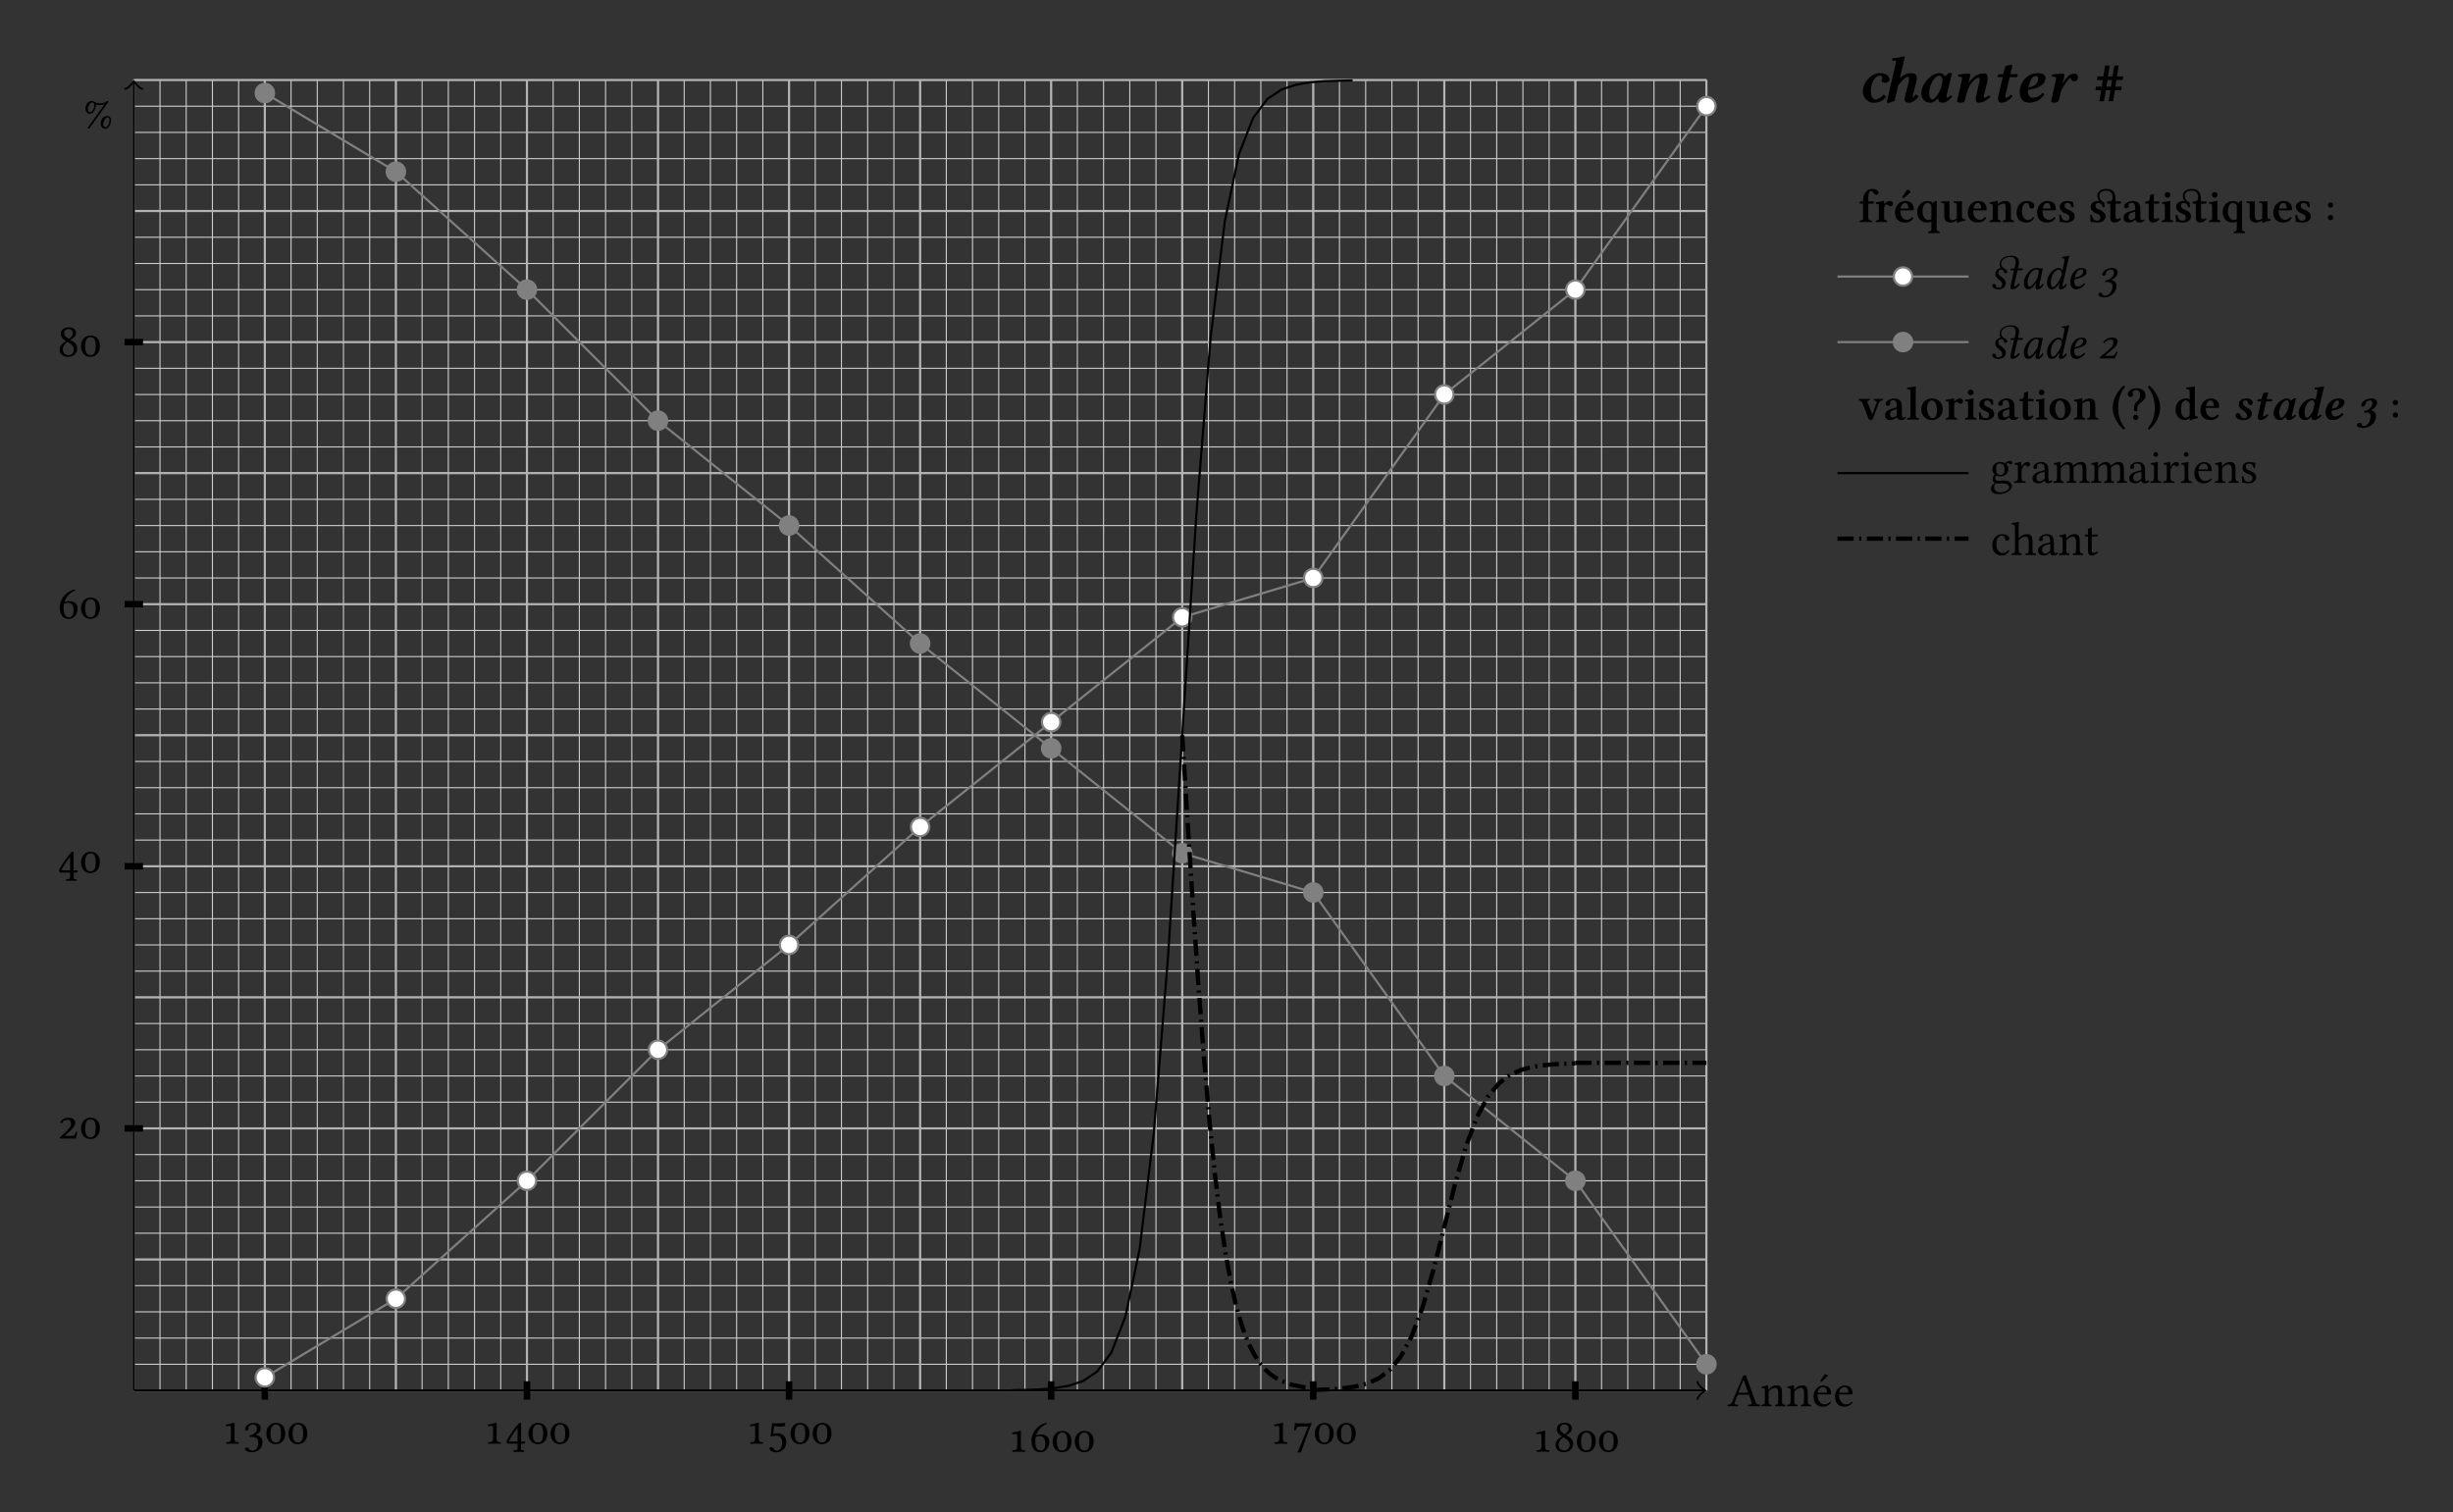 <?xml version="1.0" encoding="UTF-8"?>
<svg xmlns="http://www.w3.org/2000/svg" xmlns:xlink="http://www.w3.org/1999/xlink" width="451pt" height="278pt" viewBox="0 0 451 278" version="1.1">
<rect x="0" y="0" width="451" height="278" fill="#333333" stroke="none"/>
<defs>
<g>
<symbol overflow="visible" id="glyph0-0">
<path style="stroke:none;" d="M 0.438 -5.266 L 1.922 -3.047 L 0.438 -0.828 Z M 0.703 -0.438 L 2.188 -2.656 L 3.672 -0.438 Z M 2.453 -3.047 L 3.938 -5.266 L 3.938 -0.828 Z M 2.188 -3.438 L 0.703 -5.656 L 3.672 -5.656 Z M 0 0 L 4.375 0 L 4.375 -6.094 L 0 -6.094 Z M 0 0 "/>
</symbol>
<symbol overflow="visible" id="glyph0-1">
<path style="stroke:none;" d="M 2.297 -2.469 C 2.109 -2.469 2.047 -2.5 2.062 -2.578 L 2.969 -4.844 L 3.016 -4.844 L 3.844 -2.469 Z M 1.359 -0.688 L 1.828 -1.953 C 1.875 -2.062 1.938 -2.109 2.141 -2.109 L 3.984 -2.109 L 4.484 -0.625 C 4.578 -0.328 4.25 -0.297 3.844 -0.266 C 3.797 -0.219 3.797 -0.031 3.844 0.016 C 4.172 0.016 4.641 0 4.984 0 C 5.344 0 5.672 0.016 5.984 0.016 C 6.031 -0.031 6.031 -0.219 5.984 -0.266 C 5.641 -0.297 5.344 -0.328 5.203 -0.75 L 3.391 -5.75 C 3.266 -5.672 3.031 -5.578 2.922 -5.578 L 0.938 -0.891 C 0.703 -0.344 0.438 -0.297 0.062 -0.266 C 0.016 -0.219 0.016 -0.031 0.062 0.016 C 0.281 0.016 0.562 0 0.844 0 C 1.203 0 1.641 0.016 1.953 0.016 C 2.016 -0.031 2.016 -0.219 1.953 -0.266 C 1.625 -0.281 1.219 -0.328 1.359 -0.688 Z M 1.359 -0.688 "/>
</symbol>
<symbol overflow="visible" id="glyph0-2">
<path style="stroke:none;" d="M 1.609 -3.125 C 1.547 -3.062 1.5 -3.047 1.5 -3.125 C 1.5 -3.359 1.469 -3.688 1.438 -3.797 C 1.406 -3.828 1.391 -3.859 1.328 -3.859 C 1.078 -3.766 0.859 -3.688 0.25 -3.609 C 0.234 -3.562 0.25 -3.422 0.266 -3.359 C 0.75 -3.312 0.844 -3.281 0.844 -2.766 L 0.844 -1.062 C 0.844 -0.344 0.75 -0.312 0.234 -0.266 C 0.172 -0.219 0.172 -0.031 0.234 0.016 C 0.484 0.016 0.844 0 1.188 0 C 1.531 0 1.797 0.016 2.062 0.016 C 2.109 -0.031 2.109 -0.219 2.062 -0.266 C 1.609 -0.312 1.531 -0.344 1.531 -1.062 L 1.531 -2.5 C 1.531 -2.688 1.609 -2.781 1.672 -2.859 C 2.016 -3.188 2.406 -3.375 2.75 -3.375 C 2.922 -3.375 3.094 -3.266 3.203 -3.062 C 3.297 -2.891 3.312 -2.656 3.312 -2.391 L 3.312 -1.062 C 3.312 -0.344 3.219 -0.312 2.766 -0.266 C 2.719 -0.219 2.719 -0.031 2.766 0.016 C 3.031 0.016 3.312 0 3.656 0 C 4.016 0 4.328 0.016 4.578 0.016 C 4.625 -0.031 4.625 -0.219 4.578 -0.266 C 4.094 -0.312 4 -0.344 4 -1.062 L 4 -2.359 C 4 -2.844 3.969 -3.266 3.766 -3.531 C 3.609 -3.734 3.344 -3.828 3.047 -3.828 C 2.609 -3.828 2.125 -3.719 1.609 -3.125 Z M 1.609 -3.125 "/>
</symbol>
<symbol overflow="visible" id="glyph0-3">
<path style="stroke:none;" d="M 2.359 -5.859 L 1.688 -4.828 C 1.625 -4.703 1.594 -4.672 1.594 -4.578 C 1.594 -4.516 1.656 -4.469 1.719 -4.469 C 1.781 -4.469 1.859 -4.5 1.984 -4.625 L 2.984 -5.578 L 2.969 -5.672 C 2.766 -5.875 2.531 -5.875 2.484 -5.875 C 2.438 -5.875 2.391 -5.875 2.359 -5.859 Z M 1.078 -2.469 C 1.25 -3.453 1.859 -3.531 2.062 -3.531 C 2.406 -3.531 2.797 -3.344 2.797 -2.609 C 2.797 -2.531 2.766 -2.484 2.656 -2.484 Z M 3.375 -0.812 C 3.047 -0.484 2.797 -0.344 2.281 -0.344 C 1.969 -0.344 1.609 -0.531 1.344 -0.969 C 1.156 -1.25 1.062 -1.656 1.062 -2.172 L 3.375 -2.156 C 3.484 -2.156 3.547 -2.203 3.547 -2.297 C 3.547 -3.031 3.281 -3.812 2.062 -3.812 C 1.312 -3.812 0.328 -3.094 0.328 -1.766 C 0.328 -1.281 0.453 -0.797 0.734 -0.469 C 1.031 -0.125 1.438 0.094 2.062 0.094 C 2.734 0.094 3.203 -0.219 3.562 -0.672 C 3.531 -0.766 3.469 -0.797 3.375 -0.812 Z M 3.375 -0.812 "/>
</symbol>
<symbol overflow="visible" id="glyph0-4">
<path style="stroke:none;" d="M 1.078 -2.469 C 1.25 -3.453 1.859 -3.531 2.062 -3.531 C 2.406 -3.531 2.797 -3.344 2.797 -2.609 C 2.797 -2.531 2.766 -2.484 2.656 -2.484 Z M 3.375 -0.812 C 3.047 -0.484 2.797 -0.344 2.281 -0.344 C 1.969 -0.344 1.609 -0.531 1.344 -0.969 C 1.156 -1.25 1.062 -1.656 1.062 -2.172 L 3.375 -2.156 C 3.484 -2.156 3.547 -2.203 3.547 -2.297 C 3.547 -3.031 3.281 -3.812 2.062 -3.812 C 1.312 -3.812 0.328 -3.094 0.328 -1.766 C 0.328 -1.281 0.453 -0.797 0.734 -0.469 C 1.031 -0.125 1.438 0.094 2.062 0.094 C 2.734 0.094 3.203 -0.219 3.562 -0.672 C 3.531 -0.766 3.469 -0.797 3.375 -0.812 Z M 3.375 -0.812 "/>
</symbol>
<symbol overflow="visible" id="glyph0-5">
<path style="stroke:none;" d="M 3.781 -0.719 C 3.781 -1.234 4.141 -1.969 4.562 -1.969 C 4.688 -1.969 4.938 -1.891 4.938 -1.438 C 4.938 -0.938 4.641 -0.172 4.172 -0.172 C 4 -0.172 3.781 -0.266 3.781 -0.719 Z M 3.297 -0.859 C 3.297 -0.391 3.578 0.109 4.109 0.109 C 4.844 0.109 5.219 -0.859 5.219 -1.438 C 5.219 -2.078 4.828 -2.234 4.469 -2.234 C 3.828 -2.234 3.297 -1.578 3.297 -0.859 Z M 3.172 -4.547 C 3.016 -4.547 2.719 -4.547 2.25 -4.766 C 2.156 -4.875 1.906 -4.984 1.656 -4.984 C 1.031 -4.984 0.5 -4.375 0.5 -3.594 C 0.5 -3.156 0.766 -2.641 1.297 -2.641 C 2.031 -2.641 2.422 -3.641 2.422 -4.188 C 2.422 -4.266 2.406 -4.344 2.391 -4.406 C 2.562 -4.312 2.891 -4.234 3.094 -4.234 C 3.359 -4.234 3.688 -4.266 4.031 -4.391 L 0.891 -0.031 L 1.188 0.109 L 4.766 -4.875 L 4.484 -5.016 C 4.219 -4.656 3.547 -4.547 3.172 -4.547 Z M 0.969 -3.469 C 0.969 -3.984 1.328 -4.719 1.75 -4.719 C 1.906 -4.719 2.125 -4.625 2.125 -4.188 C 2.125 -3.672 1.828 -2.922 1.359 -2.922 C 1.203 -2.922 0.969 -3.016 0.969 -3.469 Z M 0.969 -3.469 "/>
</symbol>
<symbol overflow="visible" id="glyph0-6">
<path style="stroke:none;" d="M 1.875 -1.062 C 1.875 -0.344 1.641 -0.297 1.016 -0.266 C 0.969 -0.219 0.969 -0.031 1.016 0.016 C 1.453 0.016 1.75 0 2.234 0 C 2.641 0 2.859 0.016 3.297 0.016 C 3.359 -0.031 3.359 -0.219 3.297 -0.266 C 2.688 -0.297 2.547 -0.344 2.547 -1.062 L 2.547 -2.797 C 2.547 -3.328 2.562 -3.766 2.562 -3.766 C 2.562 -3.844 2.531 -3.859 2.453 -3.859 C 2.016 -3.719 1.656 -3.656 0.922 -3.5 C 0.922 -3.391 0.953 -3.297 1.016 -3.219 C 1.281 -3.25 1.5 -3.281 1.688 -3.281 C 1.828 -3.281 1.875 -3.172 1.875 -2.719 Z M 1.875 -1.062 "/>
</symbol>
<symbol overflow="visible" id="glyph0-7">
<path style="stroke:none;" d="M 1.891 -3.531 C 2.266 -3.531 2.625 -3.297 2.625 -2.734 C 2.625 -2.297 2.109 -1.641 1.25 -1.516 L 1.297 -1.234 C 1.438 -1.25 1.594 -1.25 1.719 -1.25 C 2.203 -1.25 2.859 -1.109 2.859 -0.125 C 2.859 1.047 2.078 1.281 1.766 1.281 C 1.328 1.281 1.25 1.078 1.141 0.922 C 1.062 0.797 0.938 0.688 0.766 0.688 C 0.578 0.688 0.406 0.859 0.406 1 C 0.406 1.344 1.141 1.578 1.656 1.578 C 2.703 1.578 3.625 0.906 3.625 -0.25 C 3.625 -1.203 2.906 -1.531 2.391 -1.625 L 2.391 -1.641 C 3.094 -1.969 3.297 -2.344 3.297 -2.797 C 3.297 -3.062 3.234 -3.281 3.031 -3.5 C 2.844 -3.688 2.531 -3.828 2.078 -3.828 C 0.797 -3.828 0.422 -3 0.422 -2.703 C 0.422 -2.578 0.516 -2.406 0.719 -2.406 C 1.031 -2.406 1.062 -2.703 1.062 -2.859 C 1.062 -3.422 1.672 -3.531 1.891 -3.531 Z M 1.891 -3.531 "/>
</symbol>
<symbol overflow="visible" id="glyph0-8">
<path style="stroke:none;" d="M 2.016 -3.531 C 2.75 -3.531 2.984 -2.906 2.984 -1.906 C 2.984 -0.922 2.797 -0.219 2.016 -0.219 C 1.297 -0.219 1.047 -0.922 1.047 -1.906 C 1.047 -2.938 1.375 -3.531 2.016 -3.531 Z M 2.016 -3.828 C 1.062 -3.828 0.281 -3.062 0.281 -1.906 C 0.281 -0.625 1.031 0.094 2.016 0.094 C 3.016 0.094 3.75 -0.641 3.75 -1.906 C 3.75 -3.125 3.109 -3.828 2.016 -3.828 Z M 2.016 -3.828 "/>
</symbol>
<symbol overflow="visible" id="glyph0-9">
<path style="stroke:none;" d="M 2.328 -2.922 L 2.328 -0.406 L 0.75 -0.406 C 1.016 -1.156 1.719 -2.094 2.328 -2.922 Z M 3.625 -0.406 L 2.984 -0.406 L 2.984 -2.969 C 2.984 -3.391 2.984 -3.734 3 -3.812 L 2.984 -3.828 L 2.703 -3.828 C 2.641 -3.828 2.594 -3.766 2.562 -3.734 C 1.969 -3.062 0.828 -1.641 0.281 -0.359 C 0.312 -0.234 0.359 0 0.625 0 L 2.328 0 L 2.328 0.797 C 2.328 1.203 1.984 1.203 1.609 1.234 C 1.562 1.281 1.562 1.469 1.609 1.516 C 1.891 1.516 2.25 1.5 2.641 1.5 C 2.984 1.5 3.234 1.516 3.516 1.516 C 3.562 1.469 3.562 1.281 3.516 1.234 C 3.078 1.203 2.984 1.219 2.984 0.797 L 2.984 0 L 3.5 0 C 3.625 0 3.75 -0.172 3.75 -0.266 C 3.75 -0.359 3.719 -0.406 3.625 -0.406 Z M 3.625 -0.406 "/>
</symbol>
<symbol overflow="visible" id="glyph0-10">
<path style="stroke:none;" d="M 2.781 -0.156 C 2.781 0.688 2.344 1.297 1.812 1.297 C 1.484 1.297 1.375 1.078 1.234 0.906 C 1.125 0.75 0.984 0.625 0.797 0.625 C 0.625 0.625 0.469 0.766 0.469 0.938 C 0.469 1.297 1.203 1.594 1.703 1.594 C 2.781 1.594 3.562 0.797 3.562 -0.312 C 3.562 -1.156 2.969 -1.906 1.984 -1.906 C 1.609 -1.906 1.297 -1.828 1.141 -1.766 L 1.312 -3.234 C 1.641 -3.203 1.906 -3.156 2.328 -3.156 C 2.594 -3.156 2.891 -3.172 3.25 -3.203 L 3.391 -3.797 L 3.328 -3.828 C 2.828 -3.781 2.359 -3.734 1.891 -3.734 C 1.578 -3.734 1.25 -3.75 0.953 -3.781 L 0.656 -1.266 C 1.125 -1.438 1.453 -1.469 1.766 -1.469 C 2.328 -1.469 2.781 -1.094 2.781 -0.156 Z M 2.781 -0.156 "/>
</symbol>
<symbol overflow="visible" id="glyph0-11">
<path style="stroke:none;" d="M 1.219 -2.688 C 1.5 -2.859 1.781 -2.875 1.938 -2.875 C 2.797 -2.875 2.984 -2.047 2.984 -1.609 C 2.984 -0.641 2.625 -0.203 2.188 -0.203 C 1.641 -0.203 1.141 -0.5 1.141 -2 C 1.141 -2.188 1.156 -2.422 1.219 -2.688 Z M 1.297 -3 C 1.531 -3.797 2.094 -4.672 3.25 -5.109 C 3.25 -5.219 3.219 -5.297 3.141 -5.344 C 2.266 -5.078 1.719 -4.703 1.234 -4.141 C 0.688 -3.516 0.422 -2.719 0.422 -2.031 C 0.422 -0.25 1.422 0.094 2.094 0.094 C 3.234 0.094 3.719 -1.016 3.719 -1.766 C 3.719 -2.516 3.312 -3.188 2.125 -3.188 C 1.891 -3.188 1.562 -3.125 1.297 -3 Z M 1.297 -3 "/>
</symbol>
<symbol overflow="visible" id="glyph0-12">
<path style="stroke:none;" d="M 1.562 -3.172 L 3.125 -3.172 C 2.438 -1.484 1.75 0.219 1.156 1.547 L 1.219 1.609 L 1.812 1.578 C 2.312 0.094 2.797 -1.359 3.766 -3.734 L 3.641 -3.844 C 3.484 -3.797 3.297 -3.75 2.969 -3.75 L 1.156 -3.75 C 0.859 -3.75 0.875 -3.828 0.719 -3.875 C 0.703 -3.875 0.688 -3.875 0.688 -3.844 C 0.688 -3.422 0.578 -2.906 0.516 -2.453 C 0.609 -2.406 0.703 -2.406 0.797 -2.422 C 0.984 -3.125 1.281 -3.172 1.562 -3.172 Z M 1.562 -3.172 "/>
</symbol>
<symbol overflow="visible" id="glyph0-13">
<path style="stroke:none;" d="M 2.047 -5.016 C 2.609 -5.016 2.828 -4.641 2.828 -4.25 C 2.828 -3.766 2.359 -3.375 2.125 -3.203 L 1.859 -3.375 C 1.297 -3.734 1.234 -4.016 1.234 -4.281 C 1.234 -4.688 1.516 -5.016 2.047 -5.016 Z M 3.438 -4.234 C 3.438 -4.859 2.938 -5.328 2.094 -5.328 C 1.203 -5.328 0.625 -4.797 0.625 -4.125 C 0.625 -3.641 0.859 -3.281 1.391 -2.938 L 1.609 -2.797 C 1.359 -2.656 1.125 -2.516 0.906 -2.328 C 0.547 -2.016 0.406 -1.609 0.406 -1.281 C 0.406 -0.391 1.031 0.094 1.953 0.094 C 3.094 0.094 3.656 -0.75 3.656 -1.422 C 3.656 -1.922 3.438 -2.359 2.984 -2.641 L 2.359 -3.016 C 2.766 -3.219 3.438 -3.672 3.438 -4.234 Z M 1.969 -0.219 C 1.578 -0.219 0.984 -0.484 0.984 -1.281 C 0.984 -1.531 1.094 -2.156 1.859 -2.641 L 2.266 -2.406 C 2.797 -2.062 3.016 -1.656 3.016 -1.234 C 3.016 -0.359 2.359 -0.219 1.969 -0.219 Z M 1.969 -0.219 "/>
</symbol>
<symbol overflow="visible" id="glyph0-14">
<path style="stroke:none;" d="M 2.562 -0.484 L 1.375 -0.484 L 2.562 -1.641 C 3.062 -2.125 3.281 -2.484 3.281 -2.891 C 3.281 -3.422 2.922 -3.828 2.047 -3.828 C 1.219 -3.828 0.688 -3.391 0.531 -2.938 C 0.578 -2.859 0.703 -2.828 0.828 -2.797 C 1.016 -3.266 1.438 -3.453 1.875 -3.453 C 2.266 -3.453 2.5 -3.203 2.5 -2.75 C 2.5 -2.234 2.344 -1.984 1.391 -1.094 L 0.422 -0.188 L 0.531 0.016 C 0.609 0.016 1.078 0 1.297 0 L 2.594 0 C 2.938 0 3.234 0.016 3.391 0.016 C 3.438 -0.25 3.516 -0.688 3.672 -1.188 C 3.594 -1.234 3.516 -1.234 3.438 -1.25 L 3.328 -1 C 3.125 -0.531 3.062 -0.484 2.562 -0.484 Z M 2.562 -0.484 "/>
</symbol>
<symbol overflow="visible" id="glyph0-15">
<path style="stroke:none;" d="M 2.781 -2.438 C 2.781 -1.625 2.375 -1.453 2.047 -1.453 C 1.312 -1.453 1.234 -2.078 1.234 -2.641 C 1.234 -3.25 1.453 -3.562 1.938 -3.562 C 2.484 -3.562 2.781 -3.156 2.781 -2.438 Z M 1.156 0.094 C 1.25 0.109 1.391 0.125 1.5 0.125 C 1.766 0.125 2.016 0.109 2.141 0.109 C 2.578 0.109 2.938 0.109 3.203 0.25 C 3.531 0.453 3.641 0.562 3.641 0.797 C 3.641 1.422 2.719 1.75 1.938 1.75 C 1.609 1.75 0.875 1.5 0.875 0.906 C 0.875 0.609 0.906 0.391 1.156 0.094 Z M 3.875 -3.375 C 4.047 -3.375 4.203 -3.531 4.203 -3.719 C 4.203 -3.891 4.031 -4.031 3.797 -4.031 C 3.578 -4.031 3.156 -3.891 2.922 -3.594 C 2.828 -3.656 2.531 -3.828 2.016 -3.828 C 1.234 -3.828 0.531 -3.312 0.531 -2.5 C 0.531 -2.031 0.734 -1.766 0.984 -1.531 C 0.734 -1.312 0.594 -0.938 0.594 -0.641 C 0.594 -0.328 0.766 -0.094 1 0.031 C 0.531 0.312 0.281 0.703 0.281 1.078 C 0.281 1.844 1 2.078 1.672 2.078 C 2.844 2.078 4.125 1.516 4.125 0.562 C 4.125 0.281 3.984 0.062 3.734 -0.141 C 3.391 -0.422 2.781 -0.422 2.469 -0.422 C 2.312 -0.422 2.094 -0.406 1.875 -0.391 C 1.75 -0.375 1.656 -0.359 1.609 -0.359 C 1.359 -0.359 1.062 -0.484 1.062 -0.859 C 1.062 -1.047 1.109 -1.219 1.219 -1.375 C 1.422 -1.25 1.672 -1.188 2.016 -1.188 C 2.781 -1.188 3.484 -1.672 3.484 -2.531 C 3.484 -2.938 3.359 -3.172 3.109 -3.438 C 3.172 -3.516 3.344 -3.641 3.453 -3.641 C 3.516 -3.641 3.578 -3.609 3.641 -3.531 C 3.672 -3.469 3.781 -3.375 3.875 -3.375 Z M 3.875 -3.375 "/>
</symbol>
<symbol overflow="visible" id="glyph0-16">
<path style="stroke:none;" d="M 1.531 -3.125 C 1.516 -3.469 1.5 -3.688 1.469 -3.797 C 1.438 -3.828 1.438 -3.859 1.359 -3.859 C 1.125 -3.766 0.891 -3.688 0.281 -3.609 C 0.266 -3.562 0.281 -3.422 0.312 -3.359 C 0.781 -3.312 0.875 -3.281 0.875 -2.766 L 0.875 -1.062 C 0.875 -0.344 0.766 -0.312 0.234 -0.266 C 0.172 -0.219 0.172 -0.031 0.234 0.016 C 0.531 0.016 0.875 0 1.219 0 C 1.578 0 1.969 0.016 2.281 0.016 C 2.328 -0.031 2.328 -0.219 2.281 -0.266 C 1.672 -0.312 1.562 -0.344 1.562 -1.062 L 1.562 -2.281 C 1.562 -2.5 1.672 -2.703 1.766 -2.859 C 1.875 -3 2.062 -3.297 2.172 -3.297 C 2.25 -3.297 2.328 -3.266 2.391 -3.172 C 2.469 -3.094 2.562 -2.984 2.719 -2.984 C 2.922 -2.984 3.125 -3.203 3.125 -3.422 C 3.125 -3.578 2.969 -3.828 2.609 -3.828 C 2.188 -3.828 1.828 -3.453 1.641 -3.109 C 1.578 -3.016 1.531 -3.078 1.531 -3.125 Z M 1.531 -3.125 "/>
</symbol>
<symbol overflow="visible" id="glyph0-17">
<path style="stroke:none;" d="M 2.562 -2.031 L 2.562 -0.875 C 2.562 -0.766 2.5 -0.703 2.438 -0.656 C 2.203 -0.469 1.906 -0.266 1.672 -0.266 C 1.234 -0.266 1.047 -0.625 1.047 -0.891 C 1.047 -1.281 1.219 -1.688 1.875 -1.859 Z M 2.562 -0.422 C 2.609 -0.156 2.703 0.094 3.141 0.094 C 3.469 0.094 3.797 -0.062 3.969 -0.234 C 3.953 -0.344 3.922 -0.406 3.828 -0.469 C 3.75 -0.406 3.609 -0.328 3.5 -0.328 C 3.25 -0.328 3.234 -0.672 3.234 -1.078 L 3.234 -2.359 C 3.234 -3.594 2.562 -3.828 1.922 -3.828 C 1.203 -3.828 0.484 -3.359 0.484 -2.859 C 0.484 -2.656 0.578 -2.547 0.781 -2.547 C 1.047 -2.547 1.203 -2.734 1.203 -2.844 C 1.203 -2.906 1.188 -2.969 1.172 -3 C 1.156 -3.031 1.156 -3.078 1.156 -3.172 C 1.156 -3.453 1.516 -3.547 1.859 -3.547 C 2.156 -3.547 2.562 -3.391 2.562 -2.406 C 2.562 -2.344 2.531 -2.312 2.5 -2.312 L 1.75 -2.125 C 0.922 -1.906 0.312 -1.453 0.312 -0.859 C 0.312 -0.141 0.797 0.094 1.422 0.094 C 1.719 0.094 1.984 0.016 2.359 -0.281 L 2.547 -0.422 Z M 2.562 -0.422 "/>
</symbol>
<symbol overflow="visible" id="glyph0-18">
<path style="stroke:none;" d="M 1.484 -3.125 C 1.469 -3.375 1.453 -3.688 1.422 -3.797 C 1.391 -3.828 1.375 -3.859 1.312 -3.859 C 1.062 -3.766 0.844 -3.688 0.234 -3.609 C 0.219 -3.562 0.234 -3.422 0.25 -3.359 C 0.719 -3.312 0.828 -3.281 0.828 -2.766 L 0.828 -1.062 C 0.828 -0.344 0.703 -0.312 0.234 -0.266 C 0.172 -0.219 0.172 -0.031 0.234 0.016 C 0.484 0.016 0.828 0 1.172 0 C 1.516 0 1.781 0.016 2.047 0.016 C 2.094 -0.031 2.094 -0.219 2.047 -0.266 C 1.609 -0.312 1.516 -0.344 1.516 -1.062 L 1.516 -2.5 C 1.516 -2.688 1.594 -2.781 1.656 -2.859 C 2 -3.203 2.328 -3.375 2.609 -3.375 C 2.938 -3.375 3.172 -3.172 3.172 -2.578 L 3.172 -1.062 C 3.172 -0.344 3.109 -0.312 2.641 -0.266 C 2.594 -0.219 2.594 -0.031 2.641 0.016 C 2.859 0.016 3.172 0 3.531 0 C 3.875 0 4.172 0.016 4.391 0.016 C 4.422 -0.031 4.422 -0.219 4.391 -0.266 C 3.953 -0.312 3.875 -0.344 3.875 -1.062 L 3.875 -2.453 C 3.875 -2.578 3.875 -2.703 3.859 -2.797 C 4.281 -3.266 4.672 -3.375 5.016 -3.375 C 5.344 -3.375 5.531 -3.188 5.531 -2.609 L 5.531 -1.062 C 5.531 -0.344 5.453 -0.312 5 -0.266 C 4.953 -0.219 4.953 -0.031 5 0.016 C 5.219 0.016 5.531 0 5.891 0 C 6.234 0 6.547 0.016 6.781 0.016 C 6.828 -0.031 6.828 -0.219 6.781 -0.266 C 6.312 -0.312 6.234 -0.344 6.234 -1.062 L 6.234 -2.453 C 6.234 -3.219 6.094 -3.828 5.328 -3.828 C 4.875 -3.828 4.344 -3.672 3.891 -3.188 C 3.859 -3.156 3.812 -3.125 3.797 -3.188 C 3.703 -3.547 3.375 -3.828 2.922 -3.828 C 2.406 -3.828 1.953 -3.531 1.594 -3.125 C 1.547 -3.078 1.484 -3.016 1.484 -3.125 Z M 1.484 -3.125 "/>
</symbol>
<symbol overflow="visible" id="glyph0-19">
<path style="stroke:none;" d="M 0.781 -5.234 C 0.781 -5 1 -4.781 1.203 -4.781 C 1.453 -4.781 1.656 -5 1.656 -5.203 C 1.656 -5.406 1.469 -5.656 1.234 -5.656 C 1.031 -5.656 0.781 -5.438 0.781 -5.234 Z M 1.578 -1.062 L 1.578 -2.797 C 1.578 -3.234 1.609 -3.797 1.609 -3.797 C 1.609 -3.828 1.578 -3.859 1.5 -3.859 C 1.25 -3.766 0.906 -3.688 0.312 -3.609 C 0.281 -3.562 0.312 -3.422 0.328 -3.359 C 0.797 -3.312 0.891 -3.266 0.891 -2.766 L 0.891 -1.062 C 0.891 -0.344 0.797 -0.312 0.266 -0.266 C 0.203 -0.219 0.203 -0.031 0.266 0.016 C 0.547 0.016 0.891 0 1.234 0 C 1.594 0 1.922 0.016 2.203 0.016 C 2.266 -0.031 2.266 -0.219 2.203 -0.266 C 1.672 -0.312 1.578 -0.344 1.578 -1.062 Z M 1.578 -1.062 "/>
</symbol>
<symbol overflow="visible" id="glyph0-20">
<path style="stroke:none;" d="M 0.422 -1.203 C 0.453 -0.781 0.484 -0.359 0.484 0 C 0.562 -0.016 0.656 -0.031 0.703 -0.031 C 0.766 -0.031 0.812 -0.031 0.875 -0.016 C 1.109 0.047 1.344 0.094 1.672 0.094 C 2.156 0.094 3.062 -0.156 3.062 -1.016 C 3.062 -1.609 2.625 -1.953 2.031 -2.172 C 1.5 -2.359 1.156 -2.5 1.156 -2.984 C 1.156 -3.344 1.469 -3.547 1.766 -3.547 C 1.969 -3.547 2.469 -3.469 2.578 -2.734 C 2.641 -2.688 2.812 -2.688 2.859 -2.75 C 2.891 -3.062 2.906 -3.375 2.922 -3.672 C 2.641 -3.719 2.234 -3.828 1.766 -3.828 C 1.125 -3.828 0.547 -3.422 0.547 -2.859 C 0.547 -2.219 0.828 -1.953 1.5 -1.672 C 2.234 -1.375 2.391 -1.188 2.391 -0.812 C 2.391 -0.391 1.969 -0.203 1.656 -0.203 C 1.312 -0.203 1.125 -0.312 1.031 -0.406 C 0.844 -0.609 0.75 -1 0.688 -1.219 C 0.641 -1.266 0.469 -1.25 0.422 -1.203 Z M 0.422 -1.203 "/>
</symbol>
<symbol overflow="visible" id="glyph0-21">
<path style="stroke:none;" d="M 3.469 -0.797 C 3.438 -0.875 3.375 -0.906 3.297 -0.922 C 3 -0.531 2.625 -0.344 2.25 -0.344 C 1.609 -0.344 1.078 -0.984 1.078 -2.016 C 1.078 -2.969 1.5 -3.547 2.062 -3.547 C 2.578 -3.547 2.656 -3.234 2.688 -2.938 C 2.719 -2.703 2.844 -2.625 3.016 -2.625 C 3.203 -2.625 3.453 -2.734 3.453 -3 C 3.453 -3.484 2.953 -3.828 2.109 -3.828 C 1.25 -3.828 0.328 -3.062 0.328 -1.812 C 0.328 -0.688 0.953 0.094 2.047 0.094 C 2.578 0.094 3.047 -0.078 3.469 -0.797 Z M 3.469 -0.797 "/>
</symbol>
<symbol overflow="visible" id="glyph0-22">
<path style="stroke:none;" d="M 1.453 -2.484 C 1.453 -2.688 1.531 -2.781 1.609 -2.859 C 1.938 -3.188 2.375 -3.375 2.719 -3.375 C 2.906 -3.375 3.078 -3.266 3.188 -3.062 C 3.281 -2.891 3.297 -2.656 3.297 -2.391 L 3.297 -1.062 C 3.297 -0.344 3.203 -0.312 2.75 -0.266 C 2.703 -0.219 2.703 -0.031 2.75 0.016 C 3 0.016 3.297 0 3.641 0 C 3.984 0 4.281 0.016 4.562 0.016 C 4.609 -0.031 4.609 -0.219 4.562 -0.266 C 4.078 -0.312 3.984 -0.344 3.984 -1.062 L 3.984 -2.359 C 3.984 -2.844 3.953 -3.266 3.75 -3.531 C 3.594 -3.734 3.328 -3.828 3.016 -3.828 C 2.578 -3.828 2.062 -3.719 1.531 -3.125 C 1.5 -3.094 1.453 -3 1.453 -3.125 L 1.453 -5.094 C 1.453 -5.656 1.5 -6.016 1.5 -6.016 C 1.5 -6.078 1.453 -6.094 1.375 -6.094 C 1.156 -6.016 0.5 -5.891 0.156 -5.859 C 0.141 -5.797 0.156 -5.656 0.203 -5.594 C 0.656 -5.578 0.766 -5.609 0.766 -4.875 L 0.766 -1.062 C 0.766 -0.344 0.656 -0.312 0.156 -0.266 C 0.109 -0.219 0.109 -0.031 0.156 0.016 C 0.453 0.016 0.766 0 1.125 0 C 1.453 0 1.734 0.016 1.969 0.016 C 2.031 -0.031 2.031 -0.219 1.969 -0.266 C 1.531 -0.312 1.453 -0.344 1.453 -1.062 Z M 1.453 -2.484 "/>
</symbol>
<symbol overflow="visible" id="glyph0-23">
<path style="stroke:none;" d="M 0.375 -3.75 C 0.25 -3.75 0.219 -3.641 0.219 -3.578 L 0.219 -3.453 C 0.219 -3.422 0.234 -3.406 0.266 -3.406 L 0.781 -3.406 L 0.781 -0.781 C 0.781 -0.156 1.047 0.094 1.453 0.094 C 1.859 0.094 2.281 -0.109 2.625 -0.484 C 2.609 -0.578 2.562 -0.625 2.469 -0.641 C 2.25 -0.469 1.984 -0.391 1.75 -0.391 C 1.516 -0.391 1.469 -0.656 1.469 -1.203 L 1.469 -3.406 L 2.375 -3.406 C 2.469 -3.406 2.578 -3.438 2.578 -3.516 L 2.578 -3.688 C 2.578 -3.734 2.562 -3.75 2.516 -3.75 L 1.469 -3.75 L 1.469 -4.094 C 1.469 -4.656 1.5 -5 1.5 -5 C 1.5 -5.062 1.469 -5.078 1.438 -5.078 C 1.391 -5.078 1.312 -5.047 1.234 -5 C 1.141 -4.938 1.047 -4.906 0.938 -4.875 C 0.844 -4.844 0.75 -4.812 0.75 -4.766 C 0.75 -4.656 0.781 -4.719 0.781 -3.75 Z M 0.375 -3.75 "/>
</symbol>
<symbol overflow="visible" id="glyph1-0">
<path style="stroke:none;" d="M 0.594 -7.234 L 2.625 -4.188 L 0.594 -1.141 Z M 0.953 -0.594 L 2.984 -3.641 L 5.016 -0.594 Z M 3.344 -4.188 L 5.375 -7.234 L 5.375 -1.141 Z M 2.984 -4.719 L 0.953 -7.766 L 5.016 -7.766 Z M 0 0 L 5.969 0 L 5.969 -8.359 L 0 -8.359 Z M 0 0 "/>
</symbol>
<symbol overflow="visible" id="glyph1-1">
<path style="stroke:none;" d="M 2.797 0.141 C 4.203 0.141 4.906 -0.641 5.125 -0.984 L 4.641 -1.391 C 4 -0.625 3.438 -0.469 3.172 -0.469 C 2.859 -0.469 2.297 -0.703 2.297 -2.062 C 2.297 -3.797 3.234 -4.859 4.016 -4.859 C 4.109 -4.859 4.391 -4.781 4.391 -4.438 C 4.391 -4.344 4.391 -4.25 4.375 -4.234 L 4.391 -4.234 C 4.312 -4.141 4.266 -4.016 4.266 -3.953 C 4.266 -3.75 4.453 -3.531 4.969 -3.531 C 5.156 -3.531 5.719 -3.688 5.719 -4.109 C 5.719 -4.594 5.297 -5.312 3.984 -5.312 C 2.5 -5.312 0.812 -3.797 0.812 -1.812 C 0.812 -1.047 1.609 0.141 2.797 0.141 Z M 5.234 -0.047 L 5.359 0.234 L 6.672 -0.203 C 6.891 -1.141 7.094 -2.062 7.312 -3.016 L 7.266 -3 C 8.188 -4.156 8.797 -4.641 9.109 -4.641 C 9.219 -4.641 9.312 -4.5 9.312 -4.156 C 9.312 -3.938 9.25 -3.656 9.172 -3.312 C 9.016 -2.703 8.828 -2.016 8.672 -1.406 C 8.562 -0.953 8.5 -0.688 8.5 -0.438 C 8.5 -0.062 8.875 0.141 9.281 0.141 C 9.844 0.141 10.406 -0.156 11.109 -1.016 L 10.578 -1.422 C 10.281 -1.062 10.078 -0.828 9.953 -0.703 L 9.953 -0.734 C 9.953 -0.859 9.984 -1.078 10.094 -1.484 C 10.25 -2.109 10.422 -2.75 10.578 -3.375 C 10.672 -3.734 10.75 -4.125 10.75 -4.344 C 10.75 -5.094 10.281 -5.312 9.688 -5.312 C 9.109 -5.312 8.453 -5.141 7.641 -4.391 L 8.562 -8.344 L 7.938 -8.344 C 7.672 -8.219 7.5 -8.172 7.297 -8.141 C 7.094 -8.109 6.562 -8.047 6.25 -8.047 L 6.219 -7.703 C 6.219 -7.625 6.312 -7.578 6.469 -7.578 C 6.484 -7.578 6.531 -7.578 6.562 -7.594 C 6.688 -7.609 6.797 -7.609 6.906 -7.625 C 6.891 -7.625 6.891 -7.531 6.891 -7.344 C 6.891 -7.219 6.859 -7.047 6.828 -6.891 Z M 5.234 -0.047 "/>
</symbol>
<symbol overflow="visible" id="glyph1-2">
<path style="stroke:none;" d="M 4.453 -2.328 C 4.062 -1.344 3.328 -0.484 2.984 -0.484 C 2.469 -0.484 2.391 -1.156 2.391 -1.812 C 2.391 -3.031 3.312 -4.844 4.266 -4.844 C 4.609 -4.844 4.828 -4.422 4.828 -3.953 C 4.828 -3.766 4.703 -2.969 4.453 -2.328 Z M 4.062 -0.469 C 4.062 -0.25 4.203 0.125 4.812 0.125 C 5.422 0.125 5.812 -0.141 6.656 -0.984 L 6.359 -1.25 C 6.016 -0.938 5.812 -0.797 5.672 -0.797 C 5.625 -0.797 5.562 -0.844 5.562 -0.984 C 5.562 -1.094 5.594 -1.25 5.656 -1.5 L 6.219 -3.844 C 6.328 -4.297 6.594 -5.297 6.594 -5.297 C 6.594 -5.312 6.594 -5.344 6.578 -5.344 L 5.922 -5.312 C 5.719 -5.078 5.516 -4.875 5.234 -4.688 C 5.109 -5.047 4.859 -5.312 4.234 -5.312 C 2.859 -5.312 0.938 -3.453 0.938 -1.578 C 0.938 -0.906 1.328 0.125 2.578 0.125 C 3.047 0.125 3.312 0 4.047 -0.703 L 4.078 -0.688 C 4.062 -0.625 4.062 -0.516 4.062 -0.469 Z M 4.062 -0.469 "/>
</symbol>
<symbol overflow="visible" id="glyph1-3">
<path style="stroke:none;" d="M 4.656 -1.5 C 4.562 -1.156 4.5 -0.828 4.5 -0.547 C 4.5 -0.156 4.641 0.125 5.047 0.125 C 5.781 0.125 6.375 -0.234 7.172 -0.891 C 7.141 -1.047 7.031 -1.188 6.859 -1.188 C 6.562 -0.953 6.234 -0.781 6.109 -0.781 C 6.016 -0.781 5.969 -0.859 5.969 -0.984 C 5.969 -1.156 6.047 -1.406 6.094 -1.609 L 6.531 -3.375 C 6.734 -4.219 6.828 -5.25 6.094 -5.25 C 4.906 -5.25 4.266 -4.875 3.172 -3.578 L 3.156 -3.594 L 3.219 -3.828 C 3.328 -4.281 3.484 -4.75 3.484 -4.953 C 3.484 -5.109 3.391 -5.219 3.234 -5.219 C 2.859 -5.219 1.859 -5.125 1.297 -5.062 C 1.203 -4.953 1.234 -4.766 1.297 -4.656 L 1.781 -4.625 C 1.922 -4.609 1.953 -4.5 1.953 -4.391 C 1.953 -4.266 1.953 -4.125 1.891 -3.844 L 1.203 -0.859 C 1.156 -0.625 1.062 -0.328 1.062 -0.203 C 1.062 0 1.125 0.125 1.75 0.125 C 2.562 0.125 2.531 -0.438 2.625 -0.859 C 2.828 -1.734 3.062 -2.547 3.453 -3.125 C 4.047 -4 4.656 -4.469 4.922 -4.469 C 5.391 -4.469 5.203 -3.875 5.062 -3.281 Z M 4.656 -1.5 "/>
</symbol>
<symbol overflow="visible" id="glyph1-4">
<path style="stroke:none;" d="M 1.469 -1.406 C 1.406 -1.141 1.344 -0.797 1.344 -0.562 C 1.344 -0.141 1.531 0.125 1.953 0.125 C 2.781 0.125 3.406 -0.359 4 -1.016 C 3.969 -1.125 3.828 -1.344 3.656 -1.344 C 3.344 -0.984 2.938 -0.781 2.828 -0.781 C 2.719 -0.781 2.688 -0.875 2.688 -1 C 2.688 -1.141 2.719 -1.344 2.766 -1.516 L 3.484 -4.562 L 4.781 -4.562 C 4.922 -4.625 5.047 -5.031 4.906 -5.125 L 3.609 -5.125 L 3.734 -5.672 C 3.781 -5.875 3.969 -6.594 3.969 -6.734 C 3.969 -6.938 3.359 -6.797 3 -6.703 C 2.578 -6.594 2.578 -6.188 2.469 -5.719 L 2.312 -5.125 L 1.625 -5.094 C 1.406 -5.078 1.312 -4.984 1.297 -4.891 C 1.281 -4.859 1.234 -4.609 1.234 -4.594 C 1.234 -4.562 1.266 -4.562 1.297 -4.562 L 2.203 -4.562 Z M 1.469 -1.406 "/>
</symbol>
<symbol overflow="visible" id="glyph1-5">
<path style="stroke:none;" d="M 4.344 -4.359 C 4.344 -3.203 3.391 -2.828 2.516 -2.672 C 2.922 -4.344 3.422 -4.781 3.891 -4.781 C 4.156 -4.781 4.344 -4.656 4.344 -4.359 Z M 5.672 -4.406 C 5.672 -4.844 5.422 -5.312 4.281 -5.312 C 2.094 -5.312 0.938 -3.328 0.938 -1.969 C 0.938 -0.938 1.297 0.125 2.688 0.125 C 3.781 0.125 4.75 -0.375 5.422 -1.312 C 5.453 -1.5 5.281 -1.656 5.109 -1.656 C 4.406 -0.891 3.734 -0.781 3.312 -0.781 C 2.969 -0.781 2.359 -1.109 2.453 -2.219 C 5.562 -2.672 5.672 -3.969 5.672 -4.406 Z M 5.672 -4.406 "/>
</symbol>
<symbol overflow="visible" id="glyph1-6">
<path style="stroke:none;" d="M 3.172 -3.406 L 3.281 -3.828 C 3.375 -4.297 3.484 -4.703 3.484 -4.906 C 3.484 -5.094 3.375 -5.219 3.234 -5.219 C 2.844 -5.219 1.812 -5.125 1.25 -5.062 C 1.172 -4.953 1.188 -4.766 1.266 -4.656 L 1.75 -4.625 C 1.891 -4.609 1.953 -4.5 1.953 -4.391 C 1.953 -4.266 1.953 -4.109 1.859 -3.781 L 1.203 -0.859 C 1.156 -0.594 1.062 -0.391 1.062 -0.203 C 1.062 0 1.125 0.125 1.703 0.125 C 2.469 0.125 2.484 -0.375 2.594 -0.859 L 2.922 -2.141 C 3.484 -3.172 4.312 -4.406 4.547 -4.406 C 4.672 -4.406 4.75 -4.094 4.828 -4 C 4.953 -3.844 5.156 -3.797 5.359 -3.797 C 5.734 -3.797 6 -4.156 6 -4.547 C 6 -4.844 5.781 -5.219 5.266 -5.219 C 4.547 -5.219 3.75 -4.5 3.234 -3.391 Z M 3.172 -3.406 "/>
</symbol>
<symbol overflow="visible" id="glyph2-0">
<path style="stroke:none;" d="M 0.594 -7.234 L 2.625 -4.188 L 0.594 -1.141 Z M 0.953 -0.594 L 2.984 -3.641 L 5.016 -0.594 Z M 3.344 -4.188 L 5.375 -7.234 L 5.375 -1.141 Z M 2.984 -4.719 L 0.953 -7.766 L 5.016 -7.766 Z M 0 0 L 5.969 0 L 5.969 -8.359 L 0 -8.359 Z M 0 0 "/>
</symbol>
<symbol overflow="visible" id="glyph2-1">
<path style="stroke:none;" d="M 3.062 -2.828 L 2.219 -2.828 C 2.281 -3.25 2.344 -3.609 2.422 -4.031 L 3.25 -4.031 Z M 4.062 -4.031 L 5.219 -4.031 L 5.312 -4.703 L 4.172 -4.703 L 4.484 -6.703 L 3.672 -6.703 C 3.562 -6.062 3.469 -5.359 3.359 -4.703 L 2.5 -4.703 L 2.828 -6.703 L 1.984 -6.703 C 1.875 -6.062 1.766 -5.359 1.656 -4.703 L 0.594 -4.703 L 0.484 -4.031 L 1.547 -4.031 C 1.5 -3.609 1.438 -3.25 1.359 -2.828 L 0.297 -2.828 L 0.203 -2.156 L 1.25 -2.156 L 0.938 -0.156 L 1.781 -0.156 C 1.906 -0.797 2 -1.5 2.109 -2.156 L 2.969 -2.156 L 2.641 -0.156 L 3.453 -0.156 C 3.562 -0.797 3.672 -1.5 3.781 -2.156 L 4.938 -2.156 L 5.031 -2.828 L 3.875 -2.828 Z M 4.062 -4.031 "/>
</symbol>
<symbol overflow="visible" id="glyph3-0">
<path style="stroke:none;" d="M 0.438 -5.281 L 1.922 -3.062 L 0.438 -0.828 Z M 0.703 -0.438 L 2.188 -2.656 L 3.672 -0.438 Z M 2.453 -3.062 L 3.938 -5.281 L 3.938 -0.828 Z M 2.188 -3.453 L 0.703 -5.672 L 3.672 -5.672 Z M 0 0 L 4.375 0 L 4.375 -6.109 L 0 -6.109 Z M 0 0 "/>
</symbol>
<symbol overflow="visible" id="glyph3-1">
<path style="stroke:none;" d="M 0.859 -0.656 C 0.859 -0.406 0.734 -0.344 0.453 -0.297 L 0.328 -0.281 C 0.281 -0.266 0.25 -0.25 0.25 -0.203 L 0.25 0 L 0.266 0.016 C 0.266 0.016 1.016 0 1.328 0 C 1.672 0 2.5 0.016 2.5 0.016 L 2.531 0 L 2.531 -0.203 C 2.531 -0.25 2.484 -0.266 2.453 -0.281 L 2.297 -0.297 C 2.016 -0.328 1.828 -0.438 1.828 -0.688 L 1.828 -3.375 L 2.531 -3.375 C 2.688 -3.375 2.844 -3.422 2.844 -3.531 L 2.844 -3.703 C 2.844 -3.75 2.828 -3.797 2.656 -3.797 L 1.828 -3.797 L 1.828 -4.234 C 1.828 -5.531 2.141 -5.734 2.328 -5.734 C 2.484 -5.734 2.625 -5.641 2.781 -5.359 C 2.891 -5.156 3.047 -5.016 3.312 -5.016 C 3.562 -5.016 3.719 -5.234 3.719 -5.453 C 3.719 -5.594 3.422 -6.094 2.5 -6.094 C 1.672 -6.094 0.859 -5.312 0.859 -3.875 L 0.859 -3.797 L 0.609 -3.797 C 0.312 -3.797 0.234 -3.656 0.234 -3.594 L 0.234 -3.469 C 0.234 -3.406 0.266 -3.375 0.469 -3.375 L 0.859 -3.375 Z M 0.859 -0.656 "/>
</symbol>
<symbol overflow="visible" id="glyph3-2">
<path style="stroke:none;" d="M 1.812 -3.328 L 1.797 -3.328 L 1.812 -3.875 C 1.812 -3.891 1.766 -3.906 1.75 -3.906 C 1.469 -3.812 0.891 -3.719 0.281 -3.641 L 0.297 -3.344 L 0.656 -3.312 C 0.781 -3.297 0.844 -3.234 0.844 -2.797 L 0.844 -0.672 C 0.844 -0.438 0.703 -0.344 0.422 -0.297 L 0.344 -0.281 C 0.312 -0.266 0.281 -0.25 0.281 -0.203 L 0.281 0 L 0.297 0.016 C 0.297 0.016 1 0 1.312 0 C 1.656 0 2.344 0.016 2.344 0.016 L 2.359 0 L 2.359 -0.203 C 2.359 -0.25 2.328 -0.266 2.297 -0.281 L 2.234 -0.297 C 1.953 -0.359 1.812 -0.422 1.812 -0.672 L 1.812 -2.516 C 1.812 -2.828 1.906 -3.031 2.031 -3.125 C 2.141 -3.203 2.203 -3.234 2.344 -3.234 C 2.5 -3.234 2.641 -2.891 3 -2.891 C 3.25 -2.891 3.438 -3.109 3.438 -3.391 C 3.438 -3.609 3.234 -3.875 2.922 -3.875 C 2.625 -3.875 2.25 -3.766 1.812 -3.328 Z M 1.812 -3.328 "/>
</symbol>
<symbol overflow="visible" id="glyph3-3">
<path style="stroke:none;" d="M 2.469 -5.891 L 1.734 -4.75 C 1.688 -4.672 1.672 -4.578 1.672 -4.531 C 1.672 -4.484 1.734 -4.406 1.812 -4.406 C 1.891 -4.406 2.016 -4.453 2.141 -4.547 L 3.188 -5.5 L 3.094 -5.688 C 3.031 -5.781 2.859 -5.906 2.609 -5.906 C 2.562 -5.906 2.484 -5.891 2.469 -5.891 Z M 1.344 -2.484 C 1.469 -3.375 1.984 -3.516 2.172 -3.516 C 2.406 -3.516 2.766 -3.281 2.766 -2.578 C 2.766 -2.531 2.766 -2.5 2.75 -2.484 Z M 3.469 -0.953 C 3.141 -0.562 2.828 -0.406 2.484 -0.406 C 1.812 -0.406 1.297 -1.062 1.297 -1.906 L 1.297 -2.141 L 3.422 -2.141 C 3.641 -2.141 3.766 -2.203 3.766 -2.328 C 3.766 -3.062 3.453 -3.875 2.172 -3.875 C 1.25 -3.875 0.297 -3.062 0.297 -1.734 C 0.297 -0.766 0.828 0.094 2.156 0.094 C 2.75 0.094 3.359 -0.109 3.688 -0.766 Z M 3.469 -0.953 "/>
</symbol>
<symbol overflow="visible" id="glyph3-4">
<path style="stroke:none;" d="M 2.922 -3.047 L 2.922 -0.531 C 2.734 -0.422 2.531 -0.359 2.422 -0.359 C 1.984 -0.359 1.297 -0.719 1.297 -2 C 1.297 -2.875 1.656 -3.516 2.234 -3.516 C 2.469 -3.516 2.703 -3.391 2.922 -3.047 Z M 2.922 1.359 C 2.922 1.594 2.797 1.672 2.516 1.734 L 2.422 1.75 C 2.391 1.75 2.359 1.766 2.359 1.828 L 2.359 2.031 L 2.375 2.047 C 2.375 2.047 3.078 2.031 3.391 2.031 C 3.734 2.031 4.438 2.047 4.438 2.047 L 4.453 2.031 L 4.453 1.828 C 4.453 1.766 4.406 1.75 4.391 1.75 L 4.312 1.734 C 4.047 1.672 3.891 1.594 3.891 1.359 L 3.891 -2.797 C 3.891 -3.094 3.906 -3.812 3.906 -3.812 C 3.906 -3.875 3.844 -3.906 3.812 -3.906 C 3.625 -3.906 3.469 -3.797 3.219 -3.5 C 3.047 -3.656 2.719 -3.875 2.25 -3.875 C 1.094 -3.875 0.312 -2.984 0.312 -1.812 C 0.312 -1 0.781 0.094 2.125 0.094 C 2.438 0.094 2.781 0 2.922 -0.062 Z M 2.922 1.359 "/>
</symbol>
<symbol overflow="visible" id="glyph3-5">
<path style="stroke:none;" d="M 4.031 -1 L 4.031 -3.094 C 4.031 -3.438 4.047 -3.812 4.047 -3.812 C 4.047 -3.812 3.719 -3.797 3.531 -3.797 C 3.297 -3.797 2.562 -3.812 2.562 -3.812 L 2.531 -3.797 L 2.531 -3.531 L 2.562 -3.516 L 2.828 -3.5 C 2.984 -3.5 3.078 -3.359 3.078 -3.078 L 3.078 -0.672 C 2.75 -0.391 2.391 -0.344 2.188 -0.344 C 2.016 -0.344 1.719 -0.5 1.719 -1.234 L 1.719 -3.094 C 1.719 -3.422 1.734 -3.812 1.734 -3.812 C 1.734 -3.812 1.344 -3.797 1.219 -3.797 C 0.938 -3.797 0.25 -3.812 0.25 -3.812 L 0.203 -3.797 L 0.203 -3.531 L 0.234 -3.516 L 0.5 -3.5 C 0.703 -3.469 0.766 -3.344 0.766 -3.078 L 0.766 -1.125 C 0.766 -0.5 0.953 0.094 1.969 0.094 C 2.297 0.094 2.688 -0.047 3.094 -0.312 L 3.078 0.109 L 3.375 0.109 C 3.594 -0.031 3.812 -0.141 4.609 -0.25 L 4.594 -0.516 C 4.125 -0.547 4.031 -0.75 4.031 -1 Z M 4.031 -1 "/>
</symbol>
<symbol overflow="visible" id="glyph3-6">
<path style="stroke:none;" d="M 1.344 -2.484 C 1.469 -3.375 1.984 -3.516 2.172 -3.516 C 2.406 -3.516 2.766 -3.281 2.766 -2.578 C 2.766 -2.531 2.766 -2.5 2.75 -2.484 Z M 3.469 -0.953 C 3.141 -0.562 2.828 -0.406 2.484 -0.406 C 1.812 -0.406 1.297 -1.062 1.297 -1.906 L 1.297 -2.141 L 3.422 -2.141 C 3.641 -2.141 3.766 -2.203 3.766 -2.328 C 3.766 -3.062 3.453 -3.875 2.172 -3.875 C 1.25 -3.875 0.297 -3.062 0.297 -1.734 C 0.297 -0.766 0.828 0.094 2.156 0.094 C 2.75 0.094 3.359 -0.109 3.688 -0.766 Z M 3.469 -0.953 "/>
</symbol>
<symbol overflow="visible" id="glyph3-7">
<path style="stroke:none;" d="M 1.812 -3.328 L 1.797 -3.328 L 1.812 -3.875 C 1.812 -3.891 1.766 -3.906 1.75 -3.906 C 1.469 -3.812 0.906 -3.719 0.281 -3.641 L 0.312 -3.344 L 0.656 -3.312 C 0.781 -3.297 0.859 -3.234 0.859 -2.797 L 0.859 -0.656 C 0.859 -0.422 0.719 -0.359 0.438 -0.297 L 0.359 -0.281 C 0.312 -0.266 0.281 -0.25 0.281 -0.203 L 0.281 0 L 0.312 0.016 C 0.312 0.016 1.016 0 1.312 0 C 1.656 0 2.328 0.016 2.328 0.016 L 2.344 0 L 2.344 -0.203 C 2.344 -0.25 2.297 -0.266 2.266 -0.281 L 2.234 -0.281 C 1.969 -0.344 1.812 -0.422 1.812 -0.656 L 1.812 -2.984 C 2.25 -3.25 2.609 -3.391 2.875 -3.391 C 3.188 -3.391 3.234 -3.125 3.234 -2.531 L 3.234 -0.656 C 3.234 -0.422 3.094 -0.344 2.828 -0.281 L 2.781 -0.281 C 2.75 -0.266 2.719 -0.25 2.719 -0.203 L 2.719 0 L 2.734 0.016 C 2.734 0.016 3.391 0 3.719 0 C 4.047 0 4.75 0.016 4.75 0.016 L 4.766 0 L 4.766 -0.203 C 4.766 -0.25 4.719 -0.266 4.703 -0.281 L 4.625 -0.297 C 4.359 -0.359 4.203 -0.422 4.203 -0.656 L 4.203 -2.469 C 4.203 -3.266 4.062 -3.875 3.141 -3.875 C 2.719 -3.875 2.266 -3.672 1.812 -3.328 Z M 1.812 -3.328 "/>
</symbol>
<symbol overflow="visible" id="glyph3-8">
<path style="stroke:none;" d="M 3.547 -0.766 L 3.375 -0.922 C 3 -0.5 2.719 -0.359 2.406 -0.359 C 1.828 -0.359 1.312 -1.031 1.312 -1.969 C 1.312 -2.938 1.719 -3.516 2.172 -3.516 C 2.5 -3.516 2.625 -3.172 2.656 -2.891 C 2.688 -2.656 2.875 -2.484 3.156 -2.484 C 3.438 -2.484 3.594 -2.703 3.594 -2.969 C 3.594 -3.438 3.156 -3.875 2.203 -3.875 C 1.172 -3.875 0.328 -3 0.328 -1.75 C 0.328 -0.625 0.938 0.094 2.172 0.094 C 2.797 0.094 3.281 -0.234 3.547 -0.766 Z M 3.547 -0.766 "/>
</symbol>
<symbol overflow="visible" id="glyph3-9">
<path style="stroke:none;" d="M 0.328 -1.281 C 0.391 -0.828 0.422 -0.438 0.422 -0.016 C 0.875 -0.031 1.25 0.094 1.672 0.094 C 2.344 0.094 3.188 -0.203 3.188 -1.047 C 3.188 -1.719 2.562 -2.094 1.812 -2.375 C 1.453 -2.5 1.344 -2.703 1.344 -3.016 C 1.344 -3.359 1.594 -3.516 1.828 -3.516 C 2.219 -3.516 2.5 -3.312 2.672 -2.703 L 3.016 -2.75 C 2.984 -3.062 2.953 -3.375 2.922 -3.641 C 2.578 -3.797 2.281 -3.875 1.797 -3.875 C 1 -3.875 0.438 -3.406 0.438 -2.797 C 0.438 -2.109 1.203 -1.656 1.641 -1.5 C 2.125 -1.344 2.219 -1.156 2.219 -0.828 C 2.219 -0.422 1.938 -0.25 1.703 -0.25 C 1.047 -0.25 0.828 -0.547 0.672 -1.297 Z M 0.328 -1.281 "/>
</symbol>
<symbol overflow="visible" id="glyph3-10">
<path style="stroke:none;" d="M 3.797 -3.797 C 3.625 -3.797 3.469 -3.766 3.469 -3.719 L 3.469 -3.453 C 3.469 -3.391 3.484 -3.375 3.625 -3.375 L 4.062 -3.375 L 4.062 -0.797 C 4.062 -0.172 4.391 0.094 4.828 0.094 C 5.297 0.094 5.734 -0.125 6.047 -0.562 L 5.859 -0.766 C 5.594 -0.547 5.438 -0.547 5.266 -0.547 C 5.141 -0.547 5.031 -0.609 5.031 -1.172 L 5.031 -3.375 L 5.734 -3.375 C 5.891 -3.375 6.047 -3.422 6.047 -3.531 L 6.047 -3.703 C 6.047 -3.75 6.031 -3.797 5.859 -3.797 L 5.031 -3.797 L 4.984 -4.578 C 4.922 -5.547 4.422 -6.094 3.328 -6.094 C 2.281 -6.094 1.672 -5.5 1.672 -4.875 C 1.672 -4.5 1.75 -4.172 2.031 -3.875 C 1.953 -3.875 1.875 -3.875 1.797 -3.875 C 1 -3.875 0.438 -3.406 0.438 -2.797 C 0.438 -2.109 1.203 -1.656 1.641 -1.5 C 2.125 -1.344 2.219 -1.156 2.219 -0.828 C 2.219 -0.422 1.938 -0.25 1.703 -0.25 C 1.047 -0.25 0.828 -0.547 0.672 -1.297 L 0.328 -1.281 C 0.391 -0.828 0.422 -0.438 0.422 -0.016 C 0.875 -0.031 1.25 0.094 1.672 0.094 C 2.344 0.094 3.188 -0.203 3.188 -1.047 C 3.188 -1.719 2.562 -2.094 1.812 -2.375 C 1.453 -2.5 1.344 -2.703 1.344 -3.016 C 1.344 -3.359 1.594 -3.516 1.828 -3.516 C 2.219 -3.516 2.5 -3.312 2.672 -2.703 L 3.016 -2.75 C 2.984 -3.062 2.953 -3.375 2.922 -3.641 C 2.828 -3.672 2.734 -3.719 2.641 -3.75 C 2.141 -4.062 2.031 -4.469 2.031 -4.922 C 2.031 -5.359 2.516 -5.766 3.234 -5.766 C 4.062 -5.766 4.484 -5.359 4.484 -4.578 C 4.484 -4.234 4.391 -3.797 3.797 -3.797 Z M 3.797 -3.797 "/>
</symbol>
<symbol overflow="visible" id="glyph3-11">
<path style="stroke:none;" d="M 2.453 -0.422 L 2.469 -0.422 C 2.578 -0.078 2.797 0.094 3.328 0.094 C 3.812 0.094 4.141 -0.281 4.141 -0.328 C 4.141 -0.391 4.062 -0.5 4.031 -0.5 C 3.969 -0.5 3.969 -0.359 3.75 -0.359 C 3.422 -0.359 3.406 -0.703 3.406 -1.094 L 3.406 -2.359 C 3.406 -3.625 2.688 -3.875 1.969 -3.875 C 1.344 -3.875 0.422 -3.422 0.422 -2.906 C 0.422 -2.672 0.516 -2.531 0.828 -2.531 C 1.078 -2.531 1.281 -2.75 1.281 -2.859 C 1.281 -2.969 1.234 -3.062 1.234 -3.234 C 1.234 -3.438 1.516 -3.547 1.859 -3.547 C 2.219 -3.547 2.469 -3.359 2.469 -2.25 L 1.828 -2.062 C 0.922 -1.797 0.312 -1.516 0.312 -0.828 C 0.312 -0.234 0.609 0.094 1.359 0.094 C 1.734 0.094 2.109 -0.125 2.453 -0.422 Z M 2.469 -0.75 C 2.25 -0.562 1.938 -0.391 1.781 -0.391 C 1.359 -0.391 1.234 -0.656 1.234 -0.953 C 1.234 -1.312 1.344 -1.578 1.969 -1.766 L 2.469 -1.906 Z M 2.469 -0.75 "/>
</symbol>
<symbol overflow="visible" id="glyph3-12">
<path style="stroke:none;" d="M 1.734 -3.375 L 2.438 -3.375 C 2.609 -3.375 2.766 -3.422 2.766 -3.531 L 2.766 -3.703 C 2.766 -3.75 2.734 -3.797 2.562 -3.797 L 1.734 -3.797 L 1.734 -5.203 L 1.031 -4.922 C 1.031 -4.219 0.938 -3.797 0.5 -3.797 C 0.328 -3.797 0.172 -3.766 0.172 -3.719 L 0.172 -3.453 C 0.172 -3.391 0.188 -3.375 0.328 -3.375 L 0.781 -3.375 L 0.781 -0.797 C 0.781 -0.172 1.094 0.094 1.531 0.094 C 2.016 0.094 2.438 -0.125 2.766 -0.562 L 2.562 -0.766 C 2.297 -0.547 2.141 -0.547 1.969 -0.547 C 1.859 -0.547 1.734 -0.609 1.734 -1.172 Z M 1.734 -3.375 "/>
</symbol>
<symbol overflow="visible" id="glyph3-13">
<path style="stroke:none;" d="M 1.844 -2.797 C 1.844 -3.234 1.875 -3.875 1.875 -3.875 C 1.875 -3.891 1.828 -3.906 1.812 -3.906 C 1.531 -3.812 0.922 -3.719 0.312 -3.641 L 0.328 -3.375 L 0.688 -3.344 C 0.812 -3.344 0.875 -3.234 0.875 -2.797 L 0.875 -0.672 C 0.875 -0.422 0.75 -0.344 0.469 -0.297 L 0.359 -0.281 C 0.328 -0.266 0.312 -0.25 0.312 -0.203 L 0.312 0 L 0.328 0.016 C 0.328 0.016 1.031 0 1.344 0 C 1.688 0 2.391 0.016 2.391 0.016 L 2.406 0 L 2.406 -0.203 C 2.406 -0.25 2.359 -0.266 2.344 -0.281 L 2.25 -0.297 C 1.984 -0.344 1.844 -0.422 1.844 -0.672 Z M 0.828 -4.984 C 0.828 -4.703 1.062 -4.469 1.359 -4.469 C 1.641 -4.469 1.875 -4.703 1.875 -4.984 C 1.875 -5.281 1.641 -5.516 1.359 -5.516 C 1.062 -5.516 0.828 -5.281 0.828 -4.984 Z M 0.828 -4.984 "/>
</symbol>
<symbol overflow="visible" id="glyph3-14">
<path style="stroke:none;" d="M 0.641 -3.125 C 0.641 -2.859 0.859 -2.641 1.141 -2.641 C 1.406 -2.641 1.625 -2.859 1.625 -3.125 C 1.625 -3.391 1.406 -3.609 1.141 -3.609 C 0.859 -3.609 0.641 -3.391 0.641 -3.125 Z M 0.641 -0.828 C 0.641 -0.562 0.859 -0.344 1.141 -0.344 C 1.406 -0.344 1.625 -0.562 1.625 -0.828 C 1.625 -1.094 1.406 -1.312 1.141 -1.312 C 0.859 -1.312 0.641 -1.094 0.641 -0.828 Z M 0.641 -0.828 "/>
</symbol>
<symbol overflow="visible" id="glyph3-15">
<path style="stroke:none;" d="M 3.781 -3.078 C 3.906 -3.422 4.141 -3.469 4.406 -3.516 C 4.453 -3.516 4.5 -3.547 4.5 -3.594 L 4.5 -3.797 L 4.484 -3.812 C 4.484 -3.812 4.062 -3.797 3.812 -3.797 C 3.453 -3.797 2.906 -3.812 2.906 -3.812 L 2.875 -3.781 L 2.875 -3.578 C 2.875 -3.547 2.906 -3.516 2.938 -3.516 L 2.984 -3.5 C 3.281 -3.422 3.438 -3.359 3.359 -3.125 L 2.562 -0.922 L 1.703 -3.125 C 1.609 -3.375 1.609 -3.453 1.875 -3.5 L 2.031 -3.516 C 2.047 -3.516 2.094 -3.516 2.094 -3.578 L 2.094 -3.797 L 2.062 -3.812 C 2.062 -3.812 1.344 -3.797 0.984 -3.797 C 0.641 -3.797 0.109 -3.812 0.109 -3.812 L 0.078 -3.797 L 0.078 -3.578 C 0.078 -3.531 0.125 -3.516 0.172 -3.516 C 0.562 -3.469 0.688 -3.188 0.797 -2.922 L 1.797 -0.344 C 1.938 0 2.078 0.109 2.312 0.109 C 2.516 0.109 2.609 0 2.75 -0.359 Z M 3.781 -3.078 "/>
</symbol>
<symbol overflow="visible" id="glyph3-16">
<path style="stroke:none;" d="M 0.828 -4.922 L 0.828 -0.672 C 0.828 -0.422 0.688 -0.344 0.406 -0.297 L 0.312 -0.281 C 0.266 -0.266 0.234 -0.25 0.234 -0.203 L 0.234 0 L 0.25 0.016 C 0.25 0.016 0.984 0 1.297 0 C 1.641 0 2.359 0.016 2.359 0.016 L 2.391 0 L 2.391 -0.203 C 2.391 -0.25 2.344 -0.266 2.312 -0.281 L 2.219 -0.297 C 1.938 -0.344 1.797 -0.422 1.797 -0.672 L 1.797 -5.094 C 1.797 -5.656 1.812 -6.016 1.812 -6.016 C 1.812 -6.078 1.75 -6.094 1.672 -6.094 C 1.453 -6.016 0.562 -5.891 0.203 -5.875 L 0.234 -5.609 C 0.234 -5.594 0.25 -5.578 0.281 -5.578 L 0.562 -5.562 C 0.75 -5.562 0.828 -5.484 0.828 -4.922 Z M 0.828 -4.922 "/>
</symbol>
<symbol overflow="visible" id="glyph3-17">
<path style="stroke:none;" d="M 2.188 -3.516 C 2.781 -3.516 3.172 -2.859 3.172 -1.609 C 3.172 -0.5 2.719 -0.281 2.406 -0.281 C 1.688 -0.281 1.359 -1.359 1.359 -2 C 1.359 -2.75 1.625 -3.516 2.188 -3.516 Z M 0.297 -1.812 C 0.297 -0.906 0.984 0.094 2.266 0.094 C 3.609 0.094 4.234 -1 4.234 -1.891 C 4.234 -2.797 3.688 -3.875 2.266 -3.875 C 1 -3.875 0.297 -3 0.297 -1.812 Z M 0.297 -1.812 "/>
</symbol>
<symbol overflow="visible" id="glyph3-18">
<path style="stroke:none;" d="M 0.312 -2.203 C 0.312 -1.812 0.359 0.156 2.344 1.859 L 2.609 1.578 C 2.328 1.266 1.312 0.094 1.312 -2.203 C 1.312 -4.516 2.344 -5.688 2.609 -5.984 L 2.359 -6.281 C 1.219 -5.297 0.312 -3.797 0.312 -2.203 Z M 0.312 -2.203 "/>
</symbol>
<symbol overflow="visible" id="glyph3-19">
<path style="stroke:none;" d="M 1.109 -4.984 C 1.109 -5.234 1.422 -5.438 1.797 -5.438 C 2.281 -5.438 2.5 -4.984 2.5 -4.484 C 2.5 -4.047 2.328 -3.719 2.016 -3.438 C 1.391 -2.875 1.375 -2.375 1.375 -2.016 L 1.375 -1.797 C 1.375 -1.609 1.406 -1.5 1.672 -1.5 C 1.953 -1.5 1.984 -1.609 1.984 -1.797 L 1.984 -2 C 1.984 -2.625 2.266 -2.859 2.516 -3.047 C 2.953 -3.359 3.5 -3.766 3.5 -4.422 C 3.5 -5.219 2.875 -5.75 1.891 -5.75 C 1.359 -5.75 0.953 -5.641 0.688 -5.422 C 0.391 -5.172 0.234 -4.969 0.234 -4.672 C 0.234 -4.328 0.516 -4.156 0.719 -4.156 C 0.984 -4.156 1.188 -4.297 1.188 -4.516 C 1.188 -4.75 1.109 -4.797 1.109 -4.984 Z M 1.188 -0.391 C 1.188 -0.125 1.406 0.094 1.672 0.094 C 1.953 0.094 2.172 -0.125 2.172 -0.391 C 2.172 -0.656 1.953 -0.875 1.672 -0.875 C 1.406 -0.875 1.188 -0.656 1.188 -0.391 Z M 1.188 -0.391 "/>
</symbol>
<symbol overflow="visible" id="glyph3-20">
<path style="stroke:none;" d="M 2.438 -2.188 C 2.438 -2.578 2.391 -4.547 0.406 -6.266 L 0.156 -5.984 C 0.422 -5.672 1.438 -4.5 1.438 -2.188 C 1.438 0.109 0.406 1.281 0.156 1.594 L 0.391 1.891 C 1.531 0.906 2.438 -0.609 2.438 -2.188 Z M 2.438 -2.188 "/>
</symbol>
<symbol overflow="visible" id="glyph3-21">
<path style="stroke:none;" d="M 2.922 -3 L 2.922 -0.734 C 2.609 -0.438 2.406 -0.344 2.234 -0.344 C 1.734 -0.344 1.328 -0.844 1.328 -1.938 C 1.328 -3.203 1.875 -3.516 2.234 -3.516 C 2.5 -3.516 2.719 -3.281 2.922 -3 Z M 3.875 -5.094 C 3.875 -5.656 3.906 -6.016 3.906 -6.016 C 3.906 -6.078 3.844 -6.094 3.766 -6.094 C 3.531 -6.016 2.641 -5.891 2.297 -5.875 L 2.328 -5.609 C 2.328 -5.594 2.344 -5.578 2.375 -5.578 L 2.656 -5.562 C 2.828 -5.562 2.922 -5.484 2.922 -4.922 L 2.922 -3.656 C 2.797 -3.781 2.484 -3.875 2.344 -3.875 C 1.672 -3.875 1.281 -3.688 0.922 -3.359 C 0.516 -2.953 0.328 -2.406 0.328 -1.797 C 0.328 -0.703 1.094 0.094 2.016 0.094 C 2.391 0.094 2.609 -0.016 2.938 -0.312 L 2.922 0.109 L 3.219 0.109 C 3.5 -0.047 3.875 -0.188 4.453 -0.25 L 4.438 -0.516 C 3.969 -0.562 3.875 -0.75 3.875 -1 Z M 3.875 -5.094 "/>
</symbol>
<symbol overflow="visible" id="glyph4-0">
<path style="stroke:none;" d="M 0.438 -5.281 L 1.922 -3.062 L 0.438 -0.828 Z M 0.703 -0.438 L 2.188 -2.656 L 3.672 -0.438 Z M 2.453 -3.062 L 3.938 -5.281 L 3.938 -0.828 Z M 2.188 -3.453 L 0.703 -5.672 L 3.672 -5.672 Z M 0 0 L 4.375 0 L 4.375 -6.109 L 0 -6.109 Z M 0 0 "/>
</symbol>
<symbol overflow="visible" id="glyph4-1">
<path style="stroke:none;" d="M 4.609 -3.75 L 4.141 -3.719 C 3.969 -3.719 3.906 -3.641 3.891 -3.578 C 3.891 -3.547 3.859 -3.438 3.859 -3.422 C 3.859 -3.406 3.891 -3.406 3.906 -3.406 L 4.531 -3.406 L 3.984 -1.031 C 3.922 -0.75 3.875 -0.484 3.875 -0.312 C 3.875 0 4.031 0.094 4.297 0.094 C 4.688 0.094 5.266 -0.266 5.562 -0.812 C 5.531 -0.922 5.469 -0.984 5.375 -0.984 C 4.969 -0.531 4.812 -0.438 4.672 -0.438 C 4.641 -0.438 4.562 -0.453 4.562 -0.562 C 4.562 -0.641 4.578 -0.812 4.656 -1.109 L 5.172 -3.406 L 6.031 -3.406 C 6.125 -3.453 6.203 -3.672 6.109 -3.75 L 5.25 -3.75 L 5.344 -4.141 C 5.391 -4.375 5.453 -4.672 5.453 -4.891 C 5.453 -5.656 4.922 -6.094 3.953 -6.094 C 3.016 -6.094 1.875 -5.578 1.875 -4.484 C 1.875 -4.25 1.938 -4.031 2.125 -3.812 C 1.469 -3.75 1.078 -3.234 1.078 -2.75 C 1.078 -2.391 1.266 -2.016 1.828 -1.641 C 2.297 -1.312 2.359 -1.031 2.359 -0.844 C 2.359 -0.359 2.016 -0.203 1.625 -0.203 C 1.391 -0.203 1.281 -0.25 1.25 -0.438 C 1.219 -0.641 1.094 -0.906 0.844 -0.906 C 0.578 -0.906 0.516 -0.688 0.516 -0.594 C 0.516 -0.266 0.922 0.047 1.516 0.094 L 1.656 0.094 C 2.5 0.094 3.016 -0.391 3.016 -1.031 C 3.016 -1.438 2.781 -1.844 1.984 -2.375 C 1.719 -2.547 1.641 -2.703 1.641 -2.922 C 1.641 -3.234 1.812 -3.547 2.188 -3.547 C 2.406 -3.547 2.547 -3.469 2.578 -3.297 C 2.609 -3.078 2.75 -2.844 2.984 -2.844 C 3.219 -2.844 3.297 -3 3.297 -3.141 C 3.297 -3.359 3.047 -3.641 2.703 -3.75 C 2.312 -4 2.172 -4.281 2.172 -4.609 C 2.172 -5.516 3.219 -5.859 3.812 -5.859 C 4.547 -5.859 4.828 -5.516 4.828 -4.969 C 4.828 -4.719 4.781 -4.438 4.719 -4.188 Z M 4.609 -3.75 "/>
</symbol>
<symbol overflow="visible" id="glyph4-2">
<path style="stroke:none;" d="M 3.578 -3.781 C 3.344 -3.812 3.234 -3.828 2.875 -3.828 C 1.953 -3.828 0.688 -2.469 0.688 -1.094 C 0.688 -0.609 0.797 0.094 1.531 0.094 C 1.984 0.094 2.484 -0.391 3 -1.172 L 3.016 -1.156 L 2.906 -0.781 C 2.844 -0.578 2.828 -0.406 2.828 -0.312 C 2.828 -0.141 2.875 0.094 3.172 0.094 C 3.719 0.094 4.062 -0.266 4.297 -0.766 C 4.25 -0.828 4.203 -0.906 4.094 -0.906 C 3.859 -0.578 3.688 -0.438 3.609 -0.438 C 3.578 -0.438 3.5 -0.453 3.5 -0.562 C 3.5 -0.641 3.562 -0.875 3.594 -1.047 L 4.188 -3.766 C 3.984 -3.766 3.75 -3.734 3.578 -3.781 Z M 3.141 -1.906 C 2.719 -1.125 2.047 -0.391 1.766 -0.391 C 1.469 -0.391 1.375 -0.75 1.375 -1.234 C 1.375 -2.156 2.109 -3.562 2.906 -3.562 C 3.094 -3.562 3.281 -3.5 3.453 -3.391 C 3.453 -3.391 3.359 -2.469 3.141 -1.906 Z M 3.141 -1.906 "/>
</symbol>
<symbol overflow="visible" id="glyph4-3">
<path style="stroke:none;" d="M 3.016 -1.688 C 2.578 -0.906 2.094 -0.312 1.75 -0.312 C 1.469 -0.312 1.406 -0.828 1.406 -1.312 C 1.406 -2.234 2.062 -3.516 2.859 -3.516 C 3.203 -3.516 3.422 -3.062 3.422 -2.766 C 3.422 -2.562 3.266 -2.156 3.016 -1.688 Z M 3.016 -1.016 L 2.953 -0.781 C 2.906 -0.578 2.859 -0.406 2.859 -0.312 C 2.859 -0.141 2.922 0.094 3.219 0.094 C 3.766 0.094 4.109 -0.266 4.344 -0.766 C 4.281 -0.828 4.25 -0.906 4.141 -0.906 C 3.906 -0.578 3.734 -0.438 3.656 -0.438 C 3.625 -0.438 3.547 -0.453 3.547 -0.562 C 3.547 -0.641 3.594 -0.875 3.641 -1.047 L 4.562 -5.094 C 4.688 -5.656 4.781 -6.016 4.781 -6.016 C 4.781 -6.078 4.75 -6.094 4.672 -6.094 C 4.438 -6.016 3.812 -5.891 3.453 -5.875 L 3.422 -5.656 C 3.422 -5.641 3.438 -5.609 3.469 -5.609 L 3.734 -5.594 C 3.859 -5.594 3.922 -5.547 3.922 -5.359 C 3.922 -5.266 3.891 -5.094 3.859 -4.922 L 3.531 -3.359 C 3.422 -3.609 3.172 -3.828 2.844 -3.828 C 1.906 -3.828 0.703 -2.547 0.703 -1.172 C 0.703 -0.688 0.828 0.094 1.594 0.094 C 2.047 0.094 2.469 -0.266 2.984 -1.031 Z M 3.016 -1.016 "/>
</symbol>
<symbol overflow="visible" id="glyph4-4">
<path style="stroke:none;" d="M 3.094 -3.234 C 3.094 -2.453 2.172 -2.156 1.516 -2.062 C 1.828 -3.297 2.312 -3.562 2.672 -3.562 C 2.984 -3.562 3.094 -3.484 3.094 -3.234 Z M 1.453 -1.734 C 3.734 -2.188 3.703 -2.859 3.703 -3.188 C 3.703 -3.406 3.5 -3.828 2.875 -3.828 C 1.359 -3.828 0.719 -2.344 0.719 -1.234 C 0.719 -0.5 1.078 0.094 1.797 0.094 C 2.391 0.094 2.922 -0.219 3.438 -0.875 C 3.391 -0.984 3.344 -1.016 3.234 -1.016 C 2.734 -0.516 2.531 -0.438 2.109 -0.438 C 1.719 -0.438 1.453 -0.641 1.453 -1.438 C 1.453 -1.484 1.453 -1.672 1.453 -1.734 Z M 1.453 -1.734 "/>
</symbol>
<symbol overflow="visible" id="glyph4-5">
<path style="stroke:none;" d="M 2.5 -3.531 C 2.859 -3.531 3.156 -3.297 3.047 -2.75 C 2.953 -2.312 2.344 -1.641 1.484 -1.516 L 1.469 -1.234 C 1.625 -1.25 1.766 -1.25 1.875 -1.25 C 2.359 -1.25 2.953 -1.109 2.766 -0.125 C 2.531 1.047 1.75 1.281 1.453 1.281 C 1.016 1.281 0.984 1.078 0.906 0.922 C 0.844 0.797 0.766 0.688 0.594 0.688 C 0.422 0.688 0.203 0.859 0.188 1 C 0.109 1.344 0.766 1.578 1.281 1.578 C 2.266 1.578 3.297 0.906 3.516 -0.25 C 3.703 -1.203 3.078 -1.531 2.609 -1.625 L 2.609 -1.641 C 3.359 -1.984 3.625 -2.344 3.719 -2.797 C 3.766 -3.062 3.75 -3.281 3.578 -3.5 C 3.438 -3.688 3.172 -3.828 2.734 -3.828 C 1.5 -3.828 0.984 -3 0.922 -2.703 C 0.906 -2.578 0.953 -2.406 1.156 -2.406 C 1.453 -2.406 1.531 -2.703 1.578 -2.859 C 1.672 -3.422 2.281 -3.531 2.5 -3.531 Z M 2.5 -3.531 "/>
</symbol>
<symbol overflow="visible" id="glyph4-6">
<path style="stroke:none;" d="M 2.547 -0.484 L 1.391 -0.484 L 2.766 -1.641 C 3.359 -2.141 3.625 -2.484 3.703 -2.891 C 3.812 -3.422 3.547 -3.828 2.703 -3.828 C 1.906 -3.828 1.297 -3.391 1.078 -2.938 C 1.125 -2.859 1.219 -2.828 1.344 -2.797 C 1.594 -3.266 2.047 -3.453 2.453 -3.453 C 2.844 -3.453 3.016 -3.203 2.938 -2.75 C 2.844 -2.234 2.625 -2 1.547 -1.094 L 0.438 -0.188 L 0.484 0.016 C 0.578 0.016 1.031 0 1.234 0 L 2.484 0 C 2.812 0 3.094 0.016 3.234 0.016 C 3.344 -0.25 3.5 -0.688 3.75 -1.188 C 3.688 -1.234 3.609 -1.234 3.531 -1.25 L 3.375 -1 C 3.094 -0.531 3.031 -0.484 2.547 -0.484 Z M 2.547 -0.484 "/>
</symbol>
<symbol overflow="visible" id="glyph5-0">
<path style="stroke:none;" d="M 0.438 -5.281 L 1.922 -3.062 L 0.438 -0.828 Z M 0.703 -0.438 L 2.188 -2.656 L 3.672 -0.438 Z M 2.453 -3.062 L 3.938 -5.281 L 3.938 -0.828 Z M 2.188 -3.453 L 0.703 -5.672 L 3.672 -5.672 Z M 0 0 L 4.375 0 L 4.375 -6.109 L 0 -6.109 Z M 0 0 "/>
</symbol>
<symbol overflow="visible" id="glyph5-1">
<path style="stroke:none;" d="M 3.719 -3.141 C 3.672 -3.562 3.219 -3.875 2.688 -3.875 C 1.828 -3.875 1.141 -3.656 1.141 -2.75 C 1.141 -2.359 1.484 -1.938 2.062 -1.594 C 2.422 -1.375 2.641 -1.094 2.641 -0.688 C 2.641 -0.344 2.438 -0.25 2.172 -0.25 C 1.891 -0.25 1.641 -0.406 1.5 -0.703 C 1.359 -1 1.219 -1.219 0.938 -1.219 C 0.797 -1.219 0.562 -1.047 0.562 -0.766 C 0.562 -0.172 1.281 0.109 1.984 0.109 C 3.078 0.109 3.562 -0.5 3.562 -1.125 C 3.562 -1.531 3.203 -1.938 2.547 -2.266 C 2.328 -2.391 1.906 -2.656 1.906 -3.094 C 1.906 -3.344 2.016 -3.531 2.359 -3.531 C 2.734 -3.531 2.859 -3.156 2.938 -2.844 C 2.969 -2.656 3.203 -2.609 3.391 -2.656 C 3.516 -2.688 3.75 -2.844 3.719 -3.141 Z M 3.719 -3.141 "/>
</symbol>
<symbol overflow="visible" id="glyph5-2">
<path style="stroke:none;" d="M 1.078 -1.031 C 1.016 -0.828 0.984 -0.578 0.984 -0.406 C 0.984 -0.109 1.125 0.094 1.438 0.094 C 2.031 0.094 2.484 -0.266 2.922 -0.75 C 2.906 -0.828 2.797 -0.984 2.672 -0.984 C 2.453 -0.719 2.156 -0.578 2.062 -0.578 C 1.984 -0.578 1.969 -0.641 1.969 -0.734 C 1.969 -0.844 1.984 -0.984 2.031 -1.109 L 2.547 -3.344 L 3.5 -3.344 C 3.594 -3.375 3.688 -3.672 3.594 -3.75 L 2.641 -3.75 L 2.719 -4.141 C 2.766 -4.281 2.906 -4.828 2.906 -4.922 C 2.906 -5.078 2.453 -4.969 2.188 -4.906 C 1.891 -4.812 1.891 -4.516 1.812 -4.188 L 1.688 -3.75 L 1.188 -3.719 C 1.016 -3.719 0.953 -3.641 0.938 -3.578 C 0.938 -3.547 0.906 -3.375 0.906 -3.359 C 0.906 -3.344 0.922 -3.344 0.953 -3.344 L 1.609 -3.344 Z M 1.078 -1.031 "/>
</symbol>
<symbol overflow="visible" id="glyph5-3">
<path style="stroke:none;" d="M 3.266 -1.703 C 2.969 -0.984 2.422 -0.344 2.188 -0.344 C 1.797 -0.344 1.75 -0.844 1.75 -1.312 C 1.75 -2.219 2.422 -3.531 3.125 -3.531 C 3.375 -3.531 3.531 -3.234 3.531 -2.891 C 3.531 -2.75 3.438 -2.172 3.266 -1.703 Z M 2.969 -0.344 C 2.969 -0.188 3.062 0.094 3.516 0.094 C 3.969 0.094 4.25 -0.109 4.859 -0.719 L 4.641 -0.922 C 4.391 -0.688 4.25 -0.578 4.156 -0.578 C 4.109 -0.578 4.062 -0.625 4.062 -0.719 C 4.062 -0.797 4.094 -0.922 4.125 -1.094 L 4.547 -2.797 C 4.625 -3.141 4.828 -3.875 4.828 -3.875 C 4.828 -3.891 4.812 -3.906 4.797 -3.906 L 4.328 -3.875 C 4.188 -3.719 4.031 -3.562 3.828 -3.422 C 3.734 -3.688 3.547 -3.875 3.094 -3.875 C 2.094 -3.875 0.688 -2.531 0.688 -1.156 C 0.688 -0.656 0.969 0.094 1.891 0.094 C 2.234 0.094 2.422 0 2.969 -0.516 L 2.984 -0.5 C 2.969 -0.453 2.969 -0.375 2.969 -0.344 Z M 2.969 -0.344 "/>
</symbol>
<symbol overflow="visible" id="glyph5-4">
<path style="stroke:none;" d="M 3.516 -2.906 C 3.516 -2.766 3.375 -2.031 3.203 -1.578 C 2.938 -0.938 2.391 -0.344 2.188 -0.344 C 1.719 -0.344 1.688 -0.875 1.688 -1.344 C 1.688 -2.359 2.281 -3.531 3.078 -3.531 C 3.344 -3.531 3.516 -3.25 3.516 -2.906 Z M 5.047 -5.094 C 5.172 -5.656 5.266 -6.016 5.266 -6.016 C 5.266 -6.078 5.234 -6.094 5.156 -6.094 C 4.922 -6.016 3.922 -5.891 3.562 -5.875 L 3.531 -5.609 C 3.531 -5.578 3.531 -5.562 3.578 -5.562 L 3.844 -5.547 C 3.953 -5.547 4.031 -5.5 4.031 -5.297 C 4.031 -5.203 4 -5.047 3.969 -4.859 C 3.969 -4.859 3.812 -4.156 3.719 -3.719 C 3.531 -3.812 3.281 -3.875 3.062 -3.875 C 2.125 -3.875 0.609 -2.766 0.609 -1.25 C 0.609 -0.844 0.703 0.094 1.875 0.094 C 2.109 0.094 2.484 -0.016 2.938 -0.531 L 2.969 -0.531 C 2.953 -0.484 2.938 -0.375 2.938 -0.344 C 2.938 -0.188 2.984 0.094 3.422 0.094 C 3.875 0.094 4.297 -0.172 4.844 -0.719 L 4.562 -0.953 C 4.375 -0.719 4.219 -0.578 4.125 -0.578 C 4.078 -0.578 4.047 -0.625 4.047 -0.719 C 4.047 -0.797 4.062 -0.922 4.109 -1.094 Z M 5.047 -5.094 "/>
</symbol>
<symbol overflow="visible" id="glyph5-5">
<path style="stroke:none;" d="M 3.172 -3.188 C 3.172 -2.344 2.484 -2.062 1.828 -1.953 C 2.141 -3.172 2.5 -3.5 2.844 -3.5 C 3.047 -3.5 3.172 -3.406 3.172 -3.188 Z M 4.156 -3.219 C 4.156 -3.531 3.969 -3.875 3.125 -3.875 C 1.531 -3.875 0.688 -2.422 0.688 -1.438 C 0.688 -0.688 0.953 0.094 1.969 0.094 C 2.766 0.094 3.469 -0.266 3.969 -0.953 C 3.984 -1.094 3.859 -1.219 3.734 -1.219 C 3.219 -0.656 2.734 -0.578 2.422 -0.578 C 2.172 -0.578 1.719 -0.812 1.797 -1.625 C 4.062 -1.953 4.156 -2.906 4.156 -3.219 Z M 4.156 -3.219 "/>
</symbol>
<symbol overflow="visible" id="glyph5-6">
<path style="stroke:none;" d="M 2.594 -3.531 C 2.797 -3.531 2.984 -3.344 2.984 -3 C 2.984 -2.938 2.969 -2.859 2.969 -2.781 C 2.875 -2.359 2.531 -1.797 1.5 -1.562 L 1.484 -1.219 C 1.719 -1.266 1.875 -1.297 1.938 -1.297 C 2.25 -1.297 2.656 -1.203 2.656 -0.578 C 2.656 -0.469 2.641 -0.344 2.625 -0.203 C 2.406 0.922 1.703 1.188 1.469 1.188 C 1.203 1.188 1.047 1 1 0.844 C 0.938 0.719 0.875 0.625 0.625 0.625 C 0.359 0.625 0.156 0.797 0.125 0.938 C 0.109 0.953 0.109 0.984 0.109 1 C 0.109 1.344 0.766 1.547 1.297 1.547 C 2.344 1.547 3.391 0.891 3.625 -0.328 C 3.641 -0.438 3.656 -0.531 3.656 -0.625 C 3.656 -1.297 3.156 -1.672 2.703 -1.734 C 3.516 -2.062 3.812 -2.703 3.859 -2.922 C 3.859 -2.969 3.859 -3.016 3.859 -3.078 C 3.859 -3.438 3.641 -3.875 2.828 -3.875 C 1.5 -3.875 0.984 -3.016 0.922 -2.719 C 0.922 -2.703 0.922 -2.688 0.922 -2.656 C 0.922 -2.562 0.953 -2.391 1.219 -2.391 C 1.562 -2.391 1.672 -2.703 1.719 -2.875 C 1.812 -3.406 2.344 -3.531 2.594 -3.531 Z M 2.594 -3.531 "/>
</symbol>
</g>
</defs>
<g id="surface1">
<path style="fill:none;stroke-width:0.199;stroke-linecap:butt;stroke-linejoin:miter;stroke:rgb(79.999%,79.999%,79.999%);stroke-opacity:1;stroke-miterlimit:10;" d="M -0 0.001 L 289.14 0.001 M -0 4.817 L 289.14 4.817 M -0 9.637 L 289.14 9.637 M -0 14.458 L 289.14 14.458 M -0 19.274 L 289.14 19.274 M -0 24.094 L 289.14 24.094 M -0 28.915 L 289.14 28.915 M -0 33.731 L 289.14 33.731 M -0 38.551 L 289.14 38.551 M -0 43.372 L 289.14 43.372 M -0 48.188 L 289.14 48.188 M -0 53.008 L 289.14 53.008 M -0 57.829 L 289.14 57.829 M -0 62.645 L 289.14 62.645 M -0 67.466 L 289.14 67.466 M -0 72.282 L 289.14 72.282 M -0 77.102 L 289.14 77.102 M -0 81.923 L 289.14 81.923 M -0 86.739 L 289.14 86.739 M -0 91.559 L 289.14 91.559 M -0 96.38 L 289.14 96.38 M -0 101.196 L 289.14 101.196 M -0 106.016 L 289.14 106.016 M -0 110.837 L 289.14 110.837 M -0 115.653 L 289.14 115.653 M -0 120.473 L 289.14 120.473 M -0 125.294 L 289.14 125.294 M -0 130.11 L 289.14 130.11 M -0 134.93 L 289.14 134.93 M -0 139.747 L 289.14 139.747 M -0 144.567 L 289.14 144.567 M -0 149.387 L 289.14 149.387 M -0 154.204 L 289.14 154.204 M -0 159.024 L 289.14 159.024 M -0 163.844 L 289.14 163.844 M -0 168.661 L 289.14 168.661 M -0 173.481 L 289.14 173.481 M -0 178.301 L 289.14 178.301 M -0 183.118 L 289.14 183.118 M -0 187.938 L 289.14 187.938 M -0 192.758 L 289.14 192.758 M -0 197.575 L 289.14 197.575 M -0 202.395 L 289.14 202.395 M -0 207.212 L 289.14 207.212 M -0 212.032 L 289.14 212.032 M -0 216.852 L 289.14 216.852 M -0 221.669 L 289.14 221.669 M -0 226.489 L 289.14 226.489 M -0 231.309 L 289.14 231.309 M -0 236.126 L 289.14 236.126 M -0 240.946 L 289.14 240.946 M -0 0.001 L -0 240.95 M 4.82 0.001 L 4.82 240.95 M 9.636 0.001 L 9.636 240.95 M 14.457 0.001 L 14.457 240.95 M 19.277 0.001 L 19.277 240.95 M 24.093 0.001 L 24.093 240.95 M 28.914 0.001 L 28.914 240.95 M 33.734 0.001 L 33.734 240.95 M 38.55 0.001 L 38.55 240.95 M 43.371 0.001 L 43.371 240.95 M 48.191 0.001 L 48.191 240.95 M 53.007 0.001 L 53.007 240.95 M 57.828 0.001 L 57.828 240.95 M 62.644 0.001 L 62.644 240.95 M 67.465 0.001 L 67.465 240.95 M 72.285 0.001 L 72.285 240.95 M 77.101 0.001 L 77.101 240.95 M 81.922 0.001 L 81.922 240.95 M 86.742 0.001 L 86.742 240.95 M 91.558 0.001 L 91.558 240.95 M 96.379 0.001 L 96.379 240.95 M 101.199 0.001 L 101.199 240.95 M 106.015 0.001 L 106.015 240.95 M 110.836 0.001 L 110.836 240.95 M 115.656 0.001 L 115.656 240.95 M 120.472 0.001 L 120.472 240.95 M 125.293 0.001 L 125.293 240.95 M 130.109 0.001 L 130.109 240.95 M 134.929 0.001 L 134.929 240.95 M 139.75 0.001 L 139.75 240.95 M 144.566 0.001 L 144.566 240.95 M 149.386 0.001 L 149.386 240.95 M 154.207 0.001 L 154.207 240.95 M 159.023 0.001 L 159.023 240.95 M 163.843 0.001 L 163.843 240.95 M 168.664 0.001 L 168.664 240.95 M 173.48 0.001 L 173.48 240.95 M 178.3 0.001 L 178.3 240.95 M 183.121 0.001 L 183.121 240.95 M 187.937 0.001 L 187.937 240.95 M 192.757 0.001 L 192.757 240.95 M 197.574 0.001 L 197.574 240.95 M 202.394 0.001 L 202.394 240.95 M 207.214 0.001 L 207.214 240.95 M 212.031 0.001 L 212.031 240.95 M 216.851 0.001 L 216.851 240.95 M 221.672 0.001 L 221.672 240.95 M 226.488 0.001 L 226.488 240.95 M 231.308 0.001 L 231.308 240.95 M 236.129 0.001 L 236.129 240.95 M 240.945 0.001 L 240.945 240.95 M 245.765 0.001 L 245.765 240.95 M 250.586 0.001 L 250.586 240.95 M 255.402 0.001 L 255.402 240.95 M 260.222 0.001 L 260.222 240.95 M 265.039 0.001 L 265.039 240.95 M 269.859 0.001 L 269.859 240.95 M 274.679 0.001 L 274.679 240.95 M 279.496 0.001 L 279.496 240.95 M 284.316 0.001 L 284.316 240.95 M 289.136 0.001 L 289.136 240.95 " transform="matrix(1,0,0,-1,24.598,255.653)"/>
<path style="fill:none;stroke-width:0.399;stroke-linecap:butt;stroke-linejoin:miter;stroke:rgb(70%,70%,70%);stroke-opacity:1;stroke-miterlimit:10;" d="M -0 0.001 L 289.14 0.001 M -0 24.094 L 289.14 24.094 M -0 48.188 L 289.14 48.188 M -0 72.286 L 289.14 72.286 M -0 96.38 L 289.14 96.38 M -0 120.473 L 289.14 120.473 M -0 144.571 L 289.14 144.571 M -0 168.665 L 289.14 168.665 M -0 192.758 L 289.14 192.758 M -0 216.856 L 289.14 216.856 M -0 240.942 L 289.14 240.942 M -0 0.001 L -0 240.95 M 24.093 0.001 L 24.093 240.95 M 48.191 0.001 L 48.191 240.95 M 72.285 0.001 L 72.285 240.95 M 96.379 0.001 L 96.379 240.95 M 120.476 0.001 L 120.476 240.95 M 144.57 0.001 L 144.57 240.95 M 168.664 0.001 L 168.664 240.95 M 192.761 0.001 L 192.761 240.95 M 216.855 0.001 L 216.855 240.95 M 240.949 0.001 L 240.949 240.95 M 265.043 0.001 L 265.043 240.95 M 289.132 0.001 L 289.132 240.95 " transform="matrix(1,0,0,-1,24.598,255.653)"/>
<path style="fill:none;stroke-width:0.399;stroke-linecap:butt;stroke-linejoin:miter;stroke:rgb(0%,0%,0%);stroke-opacity:1;stroke-miterlimit:10;" d="M -0 0.001 L 288.679 0.001 " transform="matrix(1,0,0,-1,24.598,255.653)"/>
<path style="fill:none;stroke-width:0.319;stroke-linecap:round;stroke-linejoin:round;stroke:rgb(0%,0%,0%);stroke-opacity:1;stroke-miterlimit:10;" d="M -1.197 1.594 C -1.096 0.997 -0.002 0.098 0.299 0.001 C -0.002 -0.101 -1.096 -0.995 -1.197 -1.593 " transform="matrix(1,0,0,-1,313.279,255.653)"/>
<g style="fill:rgb(0%,0%,0%);fill-opacity:1;">
  <use xlink:href="#glyph0-1" x="317.573" y="258.546"/>
  <use xlink:href="#glyph0-2" x="323.638" y="258.546"/>
  <use xlink:href="#glyph0-2" x="328.369" y="258.546"/>
  <use xlink:href="#glyph0-3" x="333.099" y="258.546"/>
</g>
<g style="fill:rgb(0%,0%,0%);fill-opacity:1;">
  <use xlink:href="#glyph0-4" x="337.052" y="258.546"/>
</g>
<path style="fill:none;stroke-width:0.399;stroke-linecap:butt;stroke-linejoin:miter;stroke:rgb(0%,0%,0%);stroke-opacity:1;stroke-miterlimit:10;" d="M -0 0.001 L -0 240.493 " transform="matrix(1,0,0,-1,24.598,255.653)"/>
<path style="fill:none;stroke-width:0.319;stroke-linecap:round;stroke-linejoin:round;stroke:rgb(0%,0%,0%);stroke-opacity:1;stroke-miterlimit:10;" d="M -1.194 1.594 C -1.096 0.996 0.002 0.098 0.298 0 C 0.002 -0.101 -1.096 -0.996 -1.194 -1.593 " transform="matrix(0,-1,-1,0,24.598,15.162)"/>
<g style="fill:rgb(0%,0%,0%);fill-opacity:1;">
  <use xlink:href="#glyph0-5" x="15.203" y="23.557"/>
</g>
<path style="fill:none;stroke-width:1.196;stroke-linecap:butt;stroke-linejoin:miter;stroke:rgb(0%,0%,0%);stroke-opacity:1;stroke-miterlimit:10;" d="M 24.093 1.692 L 24.093 -1.695 " transform="matrix(1,0,0,-1,24.598,255.653)"/>
<g style="fill:rgb(0%,0%,0%);fill-opacity:1;">
  <use xlink:href="#glyph0-6" x="40.576" y="265.438"/>
  <use xlink:href="#glyph0-7" x="44.634" y="265.438"/>
  <use xlink:href="#glyph0-8" x="48.692" y="265.438"/>
  <use xlink:href="#glyph0-8" x="52.751" y="265.438"/>
</g>
<path style="fill:none;stroke-width:1.196;stroke-linecap:butt;stroke-linejoin:miter;stroke:rgb(0%,0%,0%);stroke-opacity:1;stroke-miterlimit:10;" d="M 72.285 1.692 L 72.285 -1.695 " transform="matrix(1,0,0,-1,24.598,255.653)"/>
<g style="fill:rgb(0%,0%,0%);fill-opacity:1;">
  <use xlink:href="#glyph0-6" x="88.766" y="265.438"/>
  <use xlink:href="#glyph0-9" x="92.824" y="265.438"/>
  <use xlink:href="#glyph0-8" x="96.882" y="265.438"/>
  <use xlink:href="#glyph0-8" x="100.941" y="265.438"/>
</g>
<path style="fill:none;stroke-width:1.196;stroke-linecap:butt;stroke-linejoin:miter;stroke:rgb(0%,0%,0%);stroke-opacity:1;stroke-miterlimit:10;" d="M 120.476 1.692 L 120.476 -1.695 " transform="matrix(1,0,0,-1,24.598,255.653)"/>
<g style="fill:rgb(0%,0%,0%);fill-opacity:1;">
  <use xlink:href="#glyph0-6" x="136.956" y="265.438"/>
  <use xlink:href="#glyph0-10" x="141.014" y="265.438"/>
  <use xlink:href="#glyph0-8" x="145.072" y="265.438"/>
  <use xlink:href="#glyph0-8" x="149.131" y="265.438"/>
</g>
<path style="fill:none;stroke-width:1.196;stroke-linecap:butt;stroke-linejoin:miter;stroke:rgb(0%,0%,0%);stroke-opacity:1;stroke-miterlimit:10;" d="M 168.664 1.692 L 168.664 -1.695 " transform="matrix(1,0,0,-1,24.598,255.653)"/>
<g style="fill:rgb(0%,0%,0%);fill-opacity:1;">
  <use xlink:href="#glyph0-6" x="185.146" y="266.913"/>
  <use xlink:href="#glyph0-11" x="189.204" y="266.913"/>
  <use xlink:href="#glyph0-8" x="193.262" y="266.913"/>
  <use xlink:href="#glyph0-8" x="197.321" y="266.913"/>
</g>
<path style="fill:none;stroke-width:1.196;stroke-linecap:butt;stroke-linejoin:miter;stroke:rgb(0%,0%,0%);stroke-opacity:1;stroke-miterlimit:10;" d="M 216.855 1.692 L 216.855 -1.695 " transform="matrix(1,0,0,-1,24.598,255.653)"/>
<g style="fill:rgb(0%,0%,0%);fill-opacity:1;">
  <use xlink:href="#glyph0-6" x="233.336" y="265.447"/>
  <use xlink:href="#glyph0-12" x="237.394" y="265.447"/>
  <use xlink:href="#glyph0-8" x="241.452" y="265.447"/>
  <use xlink:href="#glyph0-8" x="245.511" y="265.447"/>
</g>
<path style="fill:none;stroke-width:1.196;stroke-linecap:butt;stroke-linejoin:miter;stroke:rgb(0%,0%,0%);stroke-opacity:1;stroke-miterlimit:10;" d="M 265.043 1.692 L 265.043 -1.695 " transform="matrix(1,0,0,-1,24.598,255.653)"/>
<g style="fill:rgb(0%,0%,0%);fill-opacity:1;">
  <use xlink:href="#glyph0-6" x="281.526" y="266.904"/>
  <use xlink:href="#glyph0-13" x="285.584" y="266.904"/>
  <use xlink:href="#glyph0-8" x="289.642" y="266.904"/>
  <use xlink:href="#glyph0-8" x="293.701" y="266.904"/>
</g>
<path style="fill:none;stroke-width:1.196;stroke-linecap:butt;stroke-linejoin:miter;stroke:rgb(0%,0%,0%);stroke-opacity:1;stroke-miterlimit:10;" d="M 1.695 48.188 L -1.692 48.188 " transform="matrix(1,0,0,-1,24.598,255.653)"/>
<g style="fill:rgb(0%,0%,0%);fill-opacity:1;">
  <use xlink:href="#glyph0-14" x="10.554" y="209.335"/>
  <use xlink:href="#glyph0-8" x="14.612" y="209.335"/>
</g>
<path style="fill:none;stroke-width:1.196;stroke-linecap:butt;stroke-linejoin:miter;stroke:rgb(0%,0%,0%);stroke-opacity:1;stroke-miterlimit:10;" d="M 1.695 96.38 L -1.692 96.38 " transform="matrix(1,0,0,-1,24.598,255.653)"/>
<g style="fill:rgb(0%,0%,0%);fill-opacity:1;">
  <use xlink:href="#glyph0-9" x="10.554" y="160.43"/>
  <use xlink:href="#glyph0-8" x="14.612" y="160.43"/>
</g>
<path style="fill:none;stroke-width:1.196;stroke-linecap:butt;stroke-linejoin:miter;stroke:rgb(0%,0%,0%);stroke-opacity:1;stroke-miterlimit:10;" d="M 1.695 144.571 L -1.692 144.571 " transform="matrix(1,0,0,-1,24.598,255.653)"/>
<g style="fill:rgb(0%,0%,0%);fill-opacity:1;">
  <use xlink:href="#glyph0-11" x="10.554" y="113.701"/>
  <use xlink:href="#glyph0-8" x="14.612" y="113.701"/>
</g>
<path style="fill:none;stroke-width:1.196;stroke-linecap:butt;stroke-linejoin:miter;stroke:rgb(0%,0%,0%);stroke-opacity:1;stroke-miterlimit:10;" d="M 1.695 192.758 L -1.692 192.758 " transform="matrix(1,0,0,-1,24.598,255.653)"/>
<g style="fill:rgb(0%,0%,0%);fill-opacity:1;">
  <use xlink:href="#glyph0-13" x="10.554" y="65.512"/>
  <use xlink:href="#glyph0-8" x="14.612" y="65.512"/>
</g>
<path style="fill:none;stroke-width:0.399;stroke-linecap:butt;stroke-linejoin:miter;stroke:rgb(50%,50%,50%);stroke-opacity:1;stroke-miterlimit:10;" d="M 24.093 2.411 L 48.191 16.868 L 72.285 38.551 L 96.379 62.645 L 120.476 81.923 L 144.57 103.61 L 168.664 122.883 L 192.761 142.161 L 216.855 149.387 L 240.949 183.122 L 265.043 202.399 L 289.14 236.13 " transform="matrix(1,0,0,-1,24.598,255.653)"/>
<path style="fill-rule:nonzero;fill:rgb(100%,100%,100%);fill-opacity:1;stroke-width:0.399;stroke-linecap:butt;stroke-linejoin:miter;stroke:rgb(50%,50%,50%);stroke-opacity:1;stroke-miterlimit:10;" d="M 25.789 2.411 C 25.789 3.344 25.031 4.102 24.093 4.102 C 23.16 4.102 22.402 3.344 22.402 2.411 C 22.402 1.473 23.16 0.716 24.093 0.716 C 25.031 0.716 25.789 1.473 25.789 2.411 Z M 25.789 2.411 " transform="matrix(1,0,0,-1,24.598,255.653)"/>
<path style="fill-rule:nonzero;fill:rgb(100%,100%,100%);fill-opacity:1;stroke-width:0.399;stroke-linecap:butt;stroke-linejoin:miter;stroke:rgb(50%,50%,50%);stroke-opacity:1;stroke-miterlimit:10;" d="M 49.882 16.868 C 49.882 17.801 49.125 18.559 48.191 18.559 C 47.254 18.559 46.496 17.801 46.496 16.868 C 46.496 15.93 47.254 15.173 48.191 15.173 C 49.125 15.173 49.882 15.93 49.882 16.868 Z M 49.882 16.868 " transform="matrix(1,0,0,-1,24.598,255.653)"/>
<path style="fill-rule:nonzero;fill:rgb(100%,100%,100%);fill-opacity:1;stroke-width:0.399;stroke-linecap:butt;stroke-linejoin:miter;stroke:rgb(50%,50%,50%);stroke-opacity:1;stroke-miterlimit:10;" d="M 73.98 38.551 C 73.98 39.489 73.218 40.247 72.285 40.247 C 71.351 40.247 70.59 39.489 70.59 38.551 C 70.59 37.618 71.351 36.86 72.285 36.86 C 73.218 36.86 73.98 37.618 73.98 38.551 Z M 73.98 38.551 " transform="matrix(1,0,0,-1,24.598,255.653)"/>
<path style="fill-rule:nonzero;fill:rgb(100%,100%,100%);fill-opacity:1;stroke-width:0.399;stroke-linecap:butt;stroke-linejoin:miter;stroke:rgb(50%,50%,50%);stroke-opacity:1;stroke-miterlimit:10;" d="M 98.074 62.645 C 98.074 63.583 97.316 64.341 96.379 64.341 C 95.445 64.341 94.687 63.583 94.687 62.645 C 94.687 61.712 95.445 60.954 96.379 60.954 C 97.316 60.954 98.074 61.712 98.074 62.645 Z M 98.074 62.645 " transform="matrix(1,0,0,-1,24.598,255.653)"/>
<path style="fill-rule:nonzero;fill:rgb(100%,100%,100%);fill-opacity:1;stroke-width:0.399;stroke-linecap:butt;stroke-linejoin:miter;stroke:rgb(50%,50%,50%);stroke-opacity:1;stroke-miterlimit:10;" d="M 122.168 81.923 C 122.168 82.86 121.41 83.618 120.476 83.618 C 119.539 83.618 118.781 82.86 118.781 81.923 C 118.781 80.989 119.539 80.227 120.476 80.227 C 121.41 80.227 122.168 80.989 122.168 81.923 Z M 122.168 81.923 " transform="matrix(1,0,0,-1,24.598,255.653)"/>
<path style="fill-rule:nonzero;fill:rgb(100%,100%,100%);fill-opacity:1;stroke-width:0.399;stroke-linecap:butt;stroke-linejoin:miter;stroke:rgb(50%,50%,50%);stroke-opacity:1;stroke-miterlimit:10;" d="M 146.265 103.61 C 146.265 104.544 145.504 105.301 144.57 105.301 C 143.632 105.301 142.875 104.544 142.875 103.61 C 142.875 102.673 143.632 101.915 144.57 101.915 C 145.504 101.915 146.265 102.673 146.265 103.61 Z M 146.265 103.61 " transform="matrix(1,0,0,-1,24.598,255.653)"/>
<path style="fill-rule:nonzero;fill:rgb(100%,100%,100%);fill-opacity:1;stroke-width:0.399;stroke-linecap:butt;stroke-linejoin:miter;stroke:rgb(50%,50%,50%);stroke-opacity:1;stroke-miterlimit:10;" d="M 170.359 122.883 C 170.359 123.821 169.601 124.579 168.664 124.579 C 167.73 124.579 166.972 123.821 166.972 122.883 C 166.972 121.95 167.73 121.192 168.664 121.192 C 169.601 121.192 170.359 121.95 170.359 122.883 Z M 170.359 122.883 " transform="matrix(1,0,0,-1,24.598,255.653)"/>
<path style="fill-rule:nonzero;fill:rgb(100%,100%,100%);fill-opacity:1;stroke-width:0.399;stroke-linecap:butt;stroke-linejoin:miter;stroke:rgb(50%,50%,50%);stroke-opacity:1;stroke-miterlimit:10;" d="M 194.453 142.161 C 194.453 143.094 193.695 143.852 192.761 143.852 C 191.824 143.852 191.066 143.094 191.066 142.161 C 191.066 141.223 191.824 140.465 192.761 140.465 C 193.695 140.465 194.453 141.223 194.453 142.161 Z M 194.453 142.161 " transform="matrix(1,0,0,-1,24.598,255.653)"/>
<path style="fill-rule:nonzero;fill:rgb(100%,100%,100%);fill-opacity:1;stroke-width:0.399;stroke-linecap:butt;stroke-linejoin:miter;stroke:rgb(50%,50%,50%);stroke-opacity:1;stroke-miterlimit:10;" d="M 218.547 149.387 C 218.547 150.325 217.789 151.083 216.855 151.083 C 215.918 151.083 215.16 150.325 215.16 149.387 C 215.16 148.454 215.918 147.696 216.855 147.696 C 217.789 147.696 218.547 148.454 218.547 149.387 Z M 218.547 149.387 " transform="matrix(1,0,0,-1,24.598,255.653)"/>
<path style="fill-rule:nonzero;fill:rgb(100%,100%,100%);fill-opacity:1;stroke-width:0.399;stroke-linecap:butt;stroke-linejoin:miter;stroke:rgb(50%,50%,50%);stroke-opacity:1;stroke-miterlimit:10;" d="M 242.644 183.122 C 242.644 184.055 241.886 184.817 240.949 184.817 C 240.015 184.817 239.257 184.055 239.257 183.122 C 239.257 182.188 240.015 181.426 240.949 181.426 C 241.886 181.426 242.644 182.188 242.644 183.122 Z M 242.644 183.122 " transform="matrix(1,0,0,-1,24.598,255.653)"/>
<path style="fill-rule:nonzero;fill:rgb(100%,100%,100%);fill-opacity:1;stroke-width:0.399;stroke-linecap:butt;stroke-linejoin:miter;stroke:rgb(50%,50%,50%);stroke-opacity:1;stroke-miterlimit:10;" d="M 266.738 202.399 C 266.738 203.333 265.98 204.09 265.043 204.09 C 264.109 204.09 263.351 203.333 263.351 202.399 C 263.351 201.462 264.109 200.704 265.043 200.704 C 265.98 200.704 266.738 201.462 266.738 202.399 Z M 266.738 202.399 " transform="matrix(1,0,0,-1,24.598,255.653)"/>
<path style="fill-rule:nonzero;fill:rgb(100%,100%,100%);fill-opacity:1;stroke-width:0.399;stroke-linecap:butt;stroke-linejoin:miter;stroke:rgb(50%,50%,50%);stroke-opacity:1;stroke-miterlimit:10;" d="M 290.832 236.13 C 290.832 237.067 290.074 237.825 289.14 237.825 C 288.203 237.825 287.445 237.067 287.445 236.13 C 287.445 235.196 288.203 234.438 289.14 234.438 C 290.074 234.438 290.832 235.196 290.832 236.13 Z M 290.832 236.13 " transform="matrix(1,0,0,-1,24.598,255.653)"/>
<path style="fill:none;stroke-width:0.399;stroke-linecap:butt;stroke-linejoin:miter;stroke:rgb(50%,50%,50%);stroke-opacity:1;stroke-miterlimit:10;" d="M 24.093 238.54 L 48.191 224.083 L 72.285 202.399 L 96.379 178.301 L 120.476 159.028 L 144.57 137.34 L 168.664 118.067 L 192.761 98.79 L 216.855 91.559 L 240.949 57.829 L 265.043 38.551 L 289.14 4.817 " transform="matrix(1,0,0,-1,24.598,255.653)"/>
<path style="fill-rule:nonzero;fill:rgb(50%,50%,50%);fill-opacity:1;stroke-width:0.399;stroke-linecap:butt;stroke-linejoin:miter;stroke:rgb(50%,50%,50%);stroke-opacity:1;stroke-miterlimit:10;" d="M 25.789 238.54 C 25.789 239.477 25.031 240.235 24.093 240.235 C 23.16 240.235 22.402 239.477 22.402 238.54 C 22.402 237.606 23.16 236.844 24.093 236.844 C 25.031 236.844 25.789 237.606 25.789 238.54 Z M 25.789 238.54 " transform="matrix(1,0,0,-1,24.598,255.653)"/>
<path style="fill-rule:nonzero;fill:rgb(50%,50%,50%);fill-opacity:1;stroke-width:0.399;stroke-linecap:butt;stroke-linejoin:miter;stroke:rgb(50%,50%,50%);stroke-opacity:1;stroke-miterlimit:10;" d="M 49.882 224.083 C 49.882 225.02 49.125 225.778 48.191 225.778 C 47.254 225.778 46.496 225.02 46.496 224.083 C 46.496 223.149 47.254 222.391 48.191 222.391 C 49.125 222.391 49.882 223.149 49.882 224.083 Z M 49.882 224.083 " transform="matrix(1,0,0,-1,24.598,255.653)"/>
<path style="fill-rule:nonzero;fill:rgb(50%,50%,50%);fill-opacity:1;stroke-width:0.399;stroke-linecap:butt;stroke-linejoin:miter;stroke:rgb(50%,50%,50%);stroke-opacity:1;stroke-miterlimit:10;" d="M 73.98 202.399 C 73.98 203.333 73.218 204.09 72.285 204.09 C 71.351 204.09 70.59 203.333 70.59 202.399 C 70.59 201.462 71.351 200.704 72.285 200.704 C 73.218 200.704 73.98 201.462 73.98 202.399 Z M 73.98 202.399 " transform="matrix(1,0,0,-1,24.598,255.653)"/>
<path style="fill-rule:nonzero;fill:rgb(50%,50%,50%);fill-opacity:1;stroke-width:0.399;stroke-linecap:butt;stroke-linejoin:miter;stroke:rgb(50%,50%,50%);stroke-opacity:1;stroke-miterlimit:10;" d="M 98.074 178.301 C 98.074 179.239 97.316 179.997 96.379 179.997 C 95.445 179.997 94.687 179.239 94.687 178.301 C 94.687 177.368 95.445 176.61 96.379 176.61 C 97.316 176.61 98.074 177.368 98.074 178.301 Z M 98.074 178.301 " transform="matrix(1,0,0,-1,24.598,255.653)"/>
<path style="fill-rule:nonzero;fill:rgb(50%,50%,50%);fill-opacity:1;stroke-width:0.399;stroke-linecap:butt;stroke-linejoin:miter;stroke:rgb(50%,50%,50%);stroke-opacity:1;stroke-miterlimit:10;" d="M 122.168 159.028 C 122.168 159.962 121.41 160.719 120.476 160.719 C 119.539 160.719 118.781 159.962 118.781 159.028 C 118.781 158.09 119.539 157.333 120.476 157.333 C 121.41 157.333 122.168 158.09 122.168 159.028 Z M 122.168 159.028 " transform="matrix(1,0,0,-1,24.598,255.653)"/>
<path style="fill-rule:nonzero;fill:rgb(50%,50%,50%);fill-opacity:1;stroke-width:0.399;stroke-linecap:butt;stroke-linejoin:miter;stroke:rgb(50%,50%,50%);stroke-opacity:1;stroke-miterlimit:10;" d="M 146.265 137.34 C 146.265 138.278 145.504 139.036 144.57 139.036 C 143.632 139.036 142.875 138.278 142.875 137.34 C 142.875 136.407 143.632 135.649 144.57 135.649 C 145.504 135.649 146.265 136.407 146.265 137.34 Z M 146.265 137.34 " transform="matrix(1,0,0,-1,24.598,255.653)"/>
<path style="fill-rule:nonzero;fill:rgb(50%,50%,50%);fill-opacity:1;stroke-width:0.399;stroke-linecap:butt;stroke-linejoin:miter;stroke:rgb(50%,50%,50%);stroke-opacity:1;stroke-miterlimit:10;" d="M 170.359 118.067 C 170.359 119.001 169.601 119.758 168.664 119.758 C 167.73 119.758 166.972 119.001 166.972 118.067 C 166.972 117.13 167.73 116.372 168.664 116.372 C 169.601 116.372 170.359 117.13 170.359 118.067 Z M 170.359 118.067 " transform="matrix(1,0,0,-1,24.598,255.653)"/>
<path style="fill-rule:nonzero;fill:rgb(50%,50%,50%);fill-opacity:1;stroke-width:0.399;stroke-linecap:butt;stroke-linejoin:miter;stroke:rgb(50%,50%,50%);stroke-opacity:1;stroke-miterlimit:10;" d="M 194.453 98.79 C 194.453 99.723 193.695 100.485 192.761 100.485 C 191.824 100.485 191.066 99.723 191.066 98.79 C 191.066 97.852 191.824 97.094 192.761 97.094 C 193.695 97.094 194.453 97.852 194.453 98.79 Z M 194.453 98.79 " transform="matrix(1,0,0,-1,24.598,255.653)"/>
<path style="fill-rule:nonzero;fill:rgb(50%,50%,50%);fill-opacity:1;stroke-width:0.399;stroke-linecap:butt;stroke-linejoin:miter;stroke:rgb(50%,50%,50%);stroke-opacity:1;stroke-miterlimit:10;" d="M 218.547 91.559 C 218.547 92.497 217.789 93.255 216.855 93.255 C 215.918 93.255 215.16 92.497 215.16 91.559 C 215.16 90.626 215.918 89.868 216.855 89.868 C 217.789 89.868 218.547 90.626 218.547 91.559 Z M 218.547 91.559 " transform="matrix(1,0,0,-1,24.598,255.653)"/>
<path style="fill-rule:nonzero;fill:rgb(50%,50%,50%);fill-opacity:1;stroke-width:0.399;stroke-linecap:butt;stroke-linejoin:miter;stroke:rgb(50%,50%,50%);stroke-opacity:1;stroke-miterlimit:10;" d="M 242.644 57.829 C 242.644 58.762 241.886 59.52 240.949 59.52 C 240.015 59.52 239.257 58.762 239.257 57.829 C 239.257 56.891 240.015 56.133 240.949 56.133 C 241.886 56.133 242.644 56.891 242.644 57.829 Z M 242.644 57.829 " transform="matrix(1,0,0,-1,24.598,255.653)"/>
<path style="fill-rule:nonzero;fill:rgb(50%,50%,50%);fill-opacity:1;stroke-width:0.399;stroke-linecap:butt;stroke-linejoin:miter;stroke:rgb(50%,50%,50%);stroke-opacity:1;stroke-miterlimit:10;" d="M 266.738 38.551 C 266.738 39.489 265.98 40.247 265.043 40.247 C 264.109 40.247 263.351 39.489 263.351 38.551 C 263.351 37.618 264.109 36.86 265.043 36.86 C 265.98 36.86 266.738 37.618 266.738 38.551 Z M 266.738 38.551 " transform="matrix(1,0,0,-1,24.598,255.653)"/>
<path style="fill-rule:nonzero;fill:rgb(50%,50%,50%);fill-opacity:1;stroke-width:0.399;stroke-linecap:butt;stroke-linejoin:miter;stroke:rgb(50%,50%,50%);stroke-opacity:1;stroke-miterlimit:10;" d="M 290.832 4.817 C 290.832 5.755 290.074 6.512 289.14 6.512 C 288.203 6.512 287.445 5.755 287.445 4.817 C 287.445 3.883 288.203 3.126 289.14 3.126 C 290.074 3.126 290.832 3.883 290.832 4.817 Z M 290.832 4.817 " transform="matrix(1,0,0,-1,24.598,255.653)"/>
<path style="fill:none;stroke-width:0.399;stroke-linecap:butt;stroke-linejoin:miter;stroke:rgb(0%,0%,0%);stroke-opacity:1;stroke-miterlimit:10;" d="M 161.437 0.051 L 164.047 0.102 L 166.656 0.208 L 169.265 0.426 L 171.875 0.86 L 174.488 1.727 L 177.097 3.469 L 179.707 6.919 L 182.316 13.591 L 184.925 25.977 L 187.535 47.321 L 190.148 79.684 L 192.757 120.426 L 195.367 161.145 L 197.976 193.555 L 200.586 214.93 L 203.195 227.337 L 205.808 233.985 L 208.418 237.458 L 211.027 239.192 L 213.636 240.059 L 216.246 240.516 L 218.855 240.731 L 221.468 240.805 L 224.078 240.876 " transform="matrix(1,0,0,-1,24.598,255.653)"/>
<path style="fill:none;stroke-width:0.797;stroke-linecap:butt;stroke-linejoin:miter;stroke:rgb(0%,0%,0%);stroke-opacity:1;stroke-dasharray:2.989,0.996,0.399,0.996;stroke-miterlimit:10;" d="M 192.761 120.473 L 193.765 104.282 L 194.765 88.645 L 195.769 74.091 L 196.773 60.962 L 197.777 49.469 L 198.781 39.637 L 199.785 31.469 L 200.789 24.817 L 201.793 19.399 L 202.797 15.059 L 203.8 11.684 L 204.804 9.012 L 205.808 6.962 L 206.812 5.301 L 207.816 4.094 L 208.82 3.106 L 209.824 2.387 L 210.828 1.833 L 211.832 1.423 L 212.836 1.083 L 213.839 0.868 L 214.839 0.649 L 215.843 0.528 L 216.847 0.36 " transform="matrix(1,0,0,-1,24.598,255.653)"/>
<path style="fill:none;stroke-width:0.797;stroke-linecap:butt;stroke-linejoin:miter;stroke:rgb(0%,0%,0%);stroke-opacity:1;stroke-dasharray:2.989,0.996,0.399,0.996;stroke-miterlimit:10;" d="M 216.855 0.09 L 218.863 0.157 L 220.871 0.266 L 222.879 0.458 L 224.886 0.782 L 226.894 1.329 L 228.902 2.247 L 230.91 3.762 L 232.918 6.188 L 234.925 9.907 L 236.933 15.231 L 238.941 22.153 L 240.949 30.114 L 242.957 38.071 L 244.964 44.997 L 246.972 50.321 L 248.98 54.032 L 250.988 56.473 L 252.996 57.993 L 255.004 58.911 L 257.011 59.462 L 259.019 59.778 L 261.027 59.965 L 263.035 60.075 L 265.043 60.149 " transform="matrix(1,0,0,-1,24.598,255.653)"/>
<path style="fill:none;stroke-width:0.797;stroke-linecap:butt;stroke-linejoin:miter;stroke:rgb(0%,0%,0%);stroke-opacity:1;stroke-dasharray:2.989,0.996,0.399,0.996;stroke-miterlimit:10;" d="M 265.043 60.239 L 289.14 60.239 " transform="matrix(1,0,0,-1,24.598,255.653)"/>
<g style="fill:rgb(0%,0%,0%);fill-opacity:1;">
  <use xlink:href="#glyph1-1" x="341.668" y="18.756"/>
  <use xlink:href="#glyph1-2" x="352.308" y="18.756"/>
  <use xlink:href="#glyph1-3" x="358.764" y="18.756"/>
  <use xlink:href="#glyph1-4" x="366.009" y="18.756"/>
  <use xlink:href="#glyph1-5" x="370.396" y="18.756"/>
  <use xlink:href="#glyph1-6" x="376.063" y="18.756"/>
</g>
<g style="fill:rgb(0%,0%,0%);fill-opacity:1;">
  <use xlink:href="#glyph2-1" x="385.053" y="18.756"/>
</g>
<g style="fill:rgb(0%,0%,0%);fill-opacity:1;">
  <use xlink:href="#glyph3-1" x="341.668" y="40.823"/>
  <use xlink:href="#glyph3-2" x="344.6" y="40.823"/>
  <use xlink:href="#glyph3-3" x="348.1" y="40.823"/>
</g>
<g style="fill:rgb(0%,0%,0%);fill-opacity:1;">
  <use xlink:href="#glyph3-4" x="352.176" y="40.823"/>
  <use xlink:href="#glyph3-5" x="356.696" y="40.823"/>
  <use xlink:href="#glyph3-6" x="361.496" y="40.823"/>
  <use xlink:href="#glyph3-7" x="365.52" y="40.823"/>
  <use xlink:href="#glyph3-8" x="370.433" y="40.823"/>
  <use xlink:href="#glyph3-6" x="374.23" y="40.823"/>
  <use xlink:href="#glyph3-9" x="378.253" y="40.823"/>
</g>
<g style="fill:rgb(0%,0%,0%);fill-opacity:1;">
  <use xlink:href="#glyph3-10" x="383.934" y="40.823"/>
  <use xlink:href="#glyph3-11" x="390.113" y="40.823"/>
  <use xlink:href="#glyph3-12" x="394.267" y="40.823"/>
  <use xlink:href="#glyph3-13" x="397.156" y="40.823"/>
  <use xlink:href="#glyph3-10" x="399.652" y="40.823"/>
  <use xlink:href="#glyph3-13" x="405.831" y="40.823"/>
  <use xlink:href="#glyph3-4" x="408.327" y="40.823"/>
  <use xlink:href="#glyph3-5" x="412.848" y="40.823"/>
  <use xlink:href="#glyph3-6" x="417.648" y="40.823"/>
  <use xlink:href="#glyph3-9" x="421.671" y="40.823"/>
</g>
<g style="fill:rgb(0%,0%,0%);fill-opacity:1;">
  <use xlink:href="#glyph3-14" x="427.353" y="40.823"/>
</g>
<path style="fill:none;stroke-width:0.399;stroke-linecap:butt;stroke-linejoin:miter;stroke:rgb(50%,50%,50%);stroke-opacity:1;stroke-miterlimit:10;" d="M 313.234 204.805 L 337.328 204.805 " transform="matrix(1,0,0,-1,24.598,255.653)"/>
<g style="fill:rgb(0%,0%,0%);fill-opacity:1;">
  <use xlink:href="#glyph4-1" x="365.763" y="53.102"/>
  <use xlink:href="#glyph4-2" x="371.418" y="53.102"/>
  <use xlink:href="#glyph4-3" x="375.66" y="53.102"/>
  <use xlink:href="#glyph4-4" x="379.927" y="53.102"/>
</g>
<g style="fill:rgb(0%,0%,0%);fill-opacity:1;">
  <use xlink:href="#glyph4-5" x="385.6" y="53.102"/>
</g>
<path style="fill-rule:nonzero;fill:rgb(100%,100%,100%);fill-opacity:1;stroke-width:0.399;stroke-linecap:butt;stroke-linejoin:miter;stroke:rgb(50%,50%,50%);stroke-opacity:1;stroke-miterlimit:10;" d="M 326.976 204.805 C 326.976 205.743 326.218 206.501 325.281 206.501 C 324.347 206.501 323.589 205.743 323.589 204.805 C 323.589 203.872 324.347 203.114 325.281 203.114 C 326.218 203.114 326.976 203.872 326.976 204.805 Z M 326.976 204.805 " transform="matrix(1,0,0,-1,24.598,255.653)"/>
<path style="fill:none;stroke-width:0.399;stroke-linecap:butt;stroke-linejoin:miter;stroke:rgb(50%,50%,50%);stroke-opacity:1;stroke-miterlimit:10;" d="M 313.234 192.758 L 337.328 192.758 " transform="matrix(1,0,0,-1,24.598,255.653)"/>
<g style="fill:rgb(0%,0%,0%);fill-opacity:1;">
  <use xlink:href="#glyph4-1" x="365.763" y="65.896"/>
  <use xlink:href="#glyph4-2" x="371.418" y="65.896"/>
  <use xlink:href="#glyph4-3" x="375.66" y="65.896"/>
  <use xlink:href="#glyph4-4" x="379.927" y="65.896"/>
</g>
<g style="fill:rgb(0%,0%,0%);fill-opacity:1;">
  <use xlink:href="#glyph4-6" x="385.6" y="65.896"/>
</g>
<path style="fill-rule:nonzero;fill:rgb(50%,50%,50%);fill-opacity:1;stroke-width:0.399;stroke-linecap:butt;stroke-linejoin:miter;stroke:rgb(50%,50%,50%);stroke-opacity:1;stroke-miterlimit:10;" d="M 326.976 192.758 C 326.976 193.696 326.218 194.454 325.281 194.454 C 324.347 194.454 323.589 193.696 323.589 192.758 C 323.589 191.825 324.347 191.067 325.281 191.067 C 326.218 191.067 326.976 191.825 326.976 192.758 Z M 326.976 192.758 " transform="matrix(1,0,0,-1,24.598,255.653)"/>
<g style="fill:rgb(0%,0%,0%);fill-opacity:1;">
  <use xlink:href="#glyph3-15" x="341.668" y="77.14"/>
  <use xlink:href="#glyph3-11" x="346.267" y="77.14"/>
  <use xlink:href="#glyph3-16" x="350.421" y="77.14"/>
  <use xlink:href="#glyph3-17" x="352.944" y="77.14"/>
  <use xlink:href="#glyph3-2" x="357.473" y="77.14"/>
  <use xlink:href="#glyph3-13" x="360.973" y="77.14"/>
  <use xlink:href="#glyph3-9" x="363.469" y="77.14"/>
  <use xlink:href="#glyph3-11" x="366.968" y="77.14"/>
  <use xlink:href="#glyph3-12" x="371.123" y="77.14"/>
  <use xlink:href="#glyph3-13" x="374.011" y="77.14"/>
  <use xlink:href="#glyph3-17" x="376.507" y="77.14"/>
  <use xlink:href="#glyph3-7" x="381.037" y="77.14"/>
</g>
<g style="fill:rgb(0%,0%,0%);fill-opacity:1;">
  <use xlink:href="#glyph3-18" x="388.123" y="77.14"/>
</g>
<g style="fill:rgb(0%,0%,0%);fill-opacity:1;">
  <use xlink:href="#glyph3-19" x="390.977" y="77.14"/>
  <use xlink:href="#glyph3-20" x="394.73" y="77.14"/>
</g>
<g style="fill:rgb(0%,0%,0%);fill-opacity:1;">
  <use xlink:href="#glyph3-21" x="399.661" y="77.14"/>
  <use xlink:href="#glyph3-6" x="404.26" y="77.14"/>
</g>
<g style="fill:rgb(0%,0%,0%);fill-opacity:1;">
  <use xlink:href="#glyph5-1" x="410.474" y="77.14"/>
  <use xlink:href="#glyph5-2" x="414.113" y="77.14"/>
  <use xlink:href="#glyph5-3" x="417.316" y="77.14"/>
  <use xlink:href="#glyph5-4" x="422.029" y="77.14"/>
  <use xlink:href="#glyph5-5" x="426.881" y="77.14"/>
</g>
<g style="fill:rgb(0%,0%,0%);fill-opacity:1;">
  <use xlink:href="#glyph5-6" x="433.191" y="77.14"/>
</g>
<g style="fill:rgb(0%,0%,0%);fill-opacity:1;">
  <use xlink:href="#glyph3-14" x="439.282" y="77.14"/>
</g>
<path style="fill:none;stroke-width:0.399;stroke-linecap:butt;stroke-linejoin:miter;stroke:rgb(0%,0%,0%);stroke-opacity:1;stroke-miterlimit:10;" d="M 313.234 168.665 L 337.328 168.665 " transform="matrix(1,0,0,-1,24.598,255.653)"/>
<g style="fill:rgb(0%,0%,0%);fill-opacity:1;">
  <use xlink:href="#glyph0-15" x="365.763" y="88.773"/>
  <use xlink:href="#glyph0-16" x="370.127" y="88.773"/>
  <use xlink:href="#glyph0-17" x="373.373" y="88.773"/>
  <use xlink:href="#glyph0-18" x="377.362" y="88.773"/>
  <use xlink:href="#glyph0-18" x="384.256" y="88.773"/>
  <use xlink:href="#glyph0-17" x="391.151" y="88.773"/>
  <use xlink:href="#glyph0-19" x="395.139" y="88.773"/>
  <use xlink:href="#glyph0-16" x="397.504" y="88.773"/>
  <use xlink:href="#glyph0-19" x="400.751" y="88.773"/>
  <use xlink:href="#glyph0-4" x="403.116" y="88.773"/>
  <use xlink:href="#glyph0-2" x="407.017" y="88.773"/>
  <use xlink:href="#glyph0-20" x="411.747" y="88.773"/>
</g>
<path style="fill:none;stroke-width:0.797;stroke-linecap:butt;stroke-linejoin:miter;stroke:rgb(0%,0%,0%);stroke-opacity:1;stroke-dasharray:2.989,0.996,0.399,0.996;stroke-miterlimit:10;" d="M 313.234 156.618 L 337.328 156.618 " transform="matrix(1,0,0,-1,24.598,255.653)"/>
<g style="fill:rgb(0%,0%,0%);fill-opacity:1;">
  <use xlink:href="#glyph0-21" x="365.962" y="102.038"/>
  <use xlink:href="#glyph0-22" x="369.697" y="102.038"/>
  <use xlink:href="#glyph0-17" x="374.393" y="102.038"/>
  <use xlink:href="#glyph0-2" x="378.381" y="102.038"/>
  <use xlink:href="#glyph0-23" x="383.111" y="102.038"/>
</g>
</g>
</svg>
